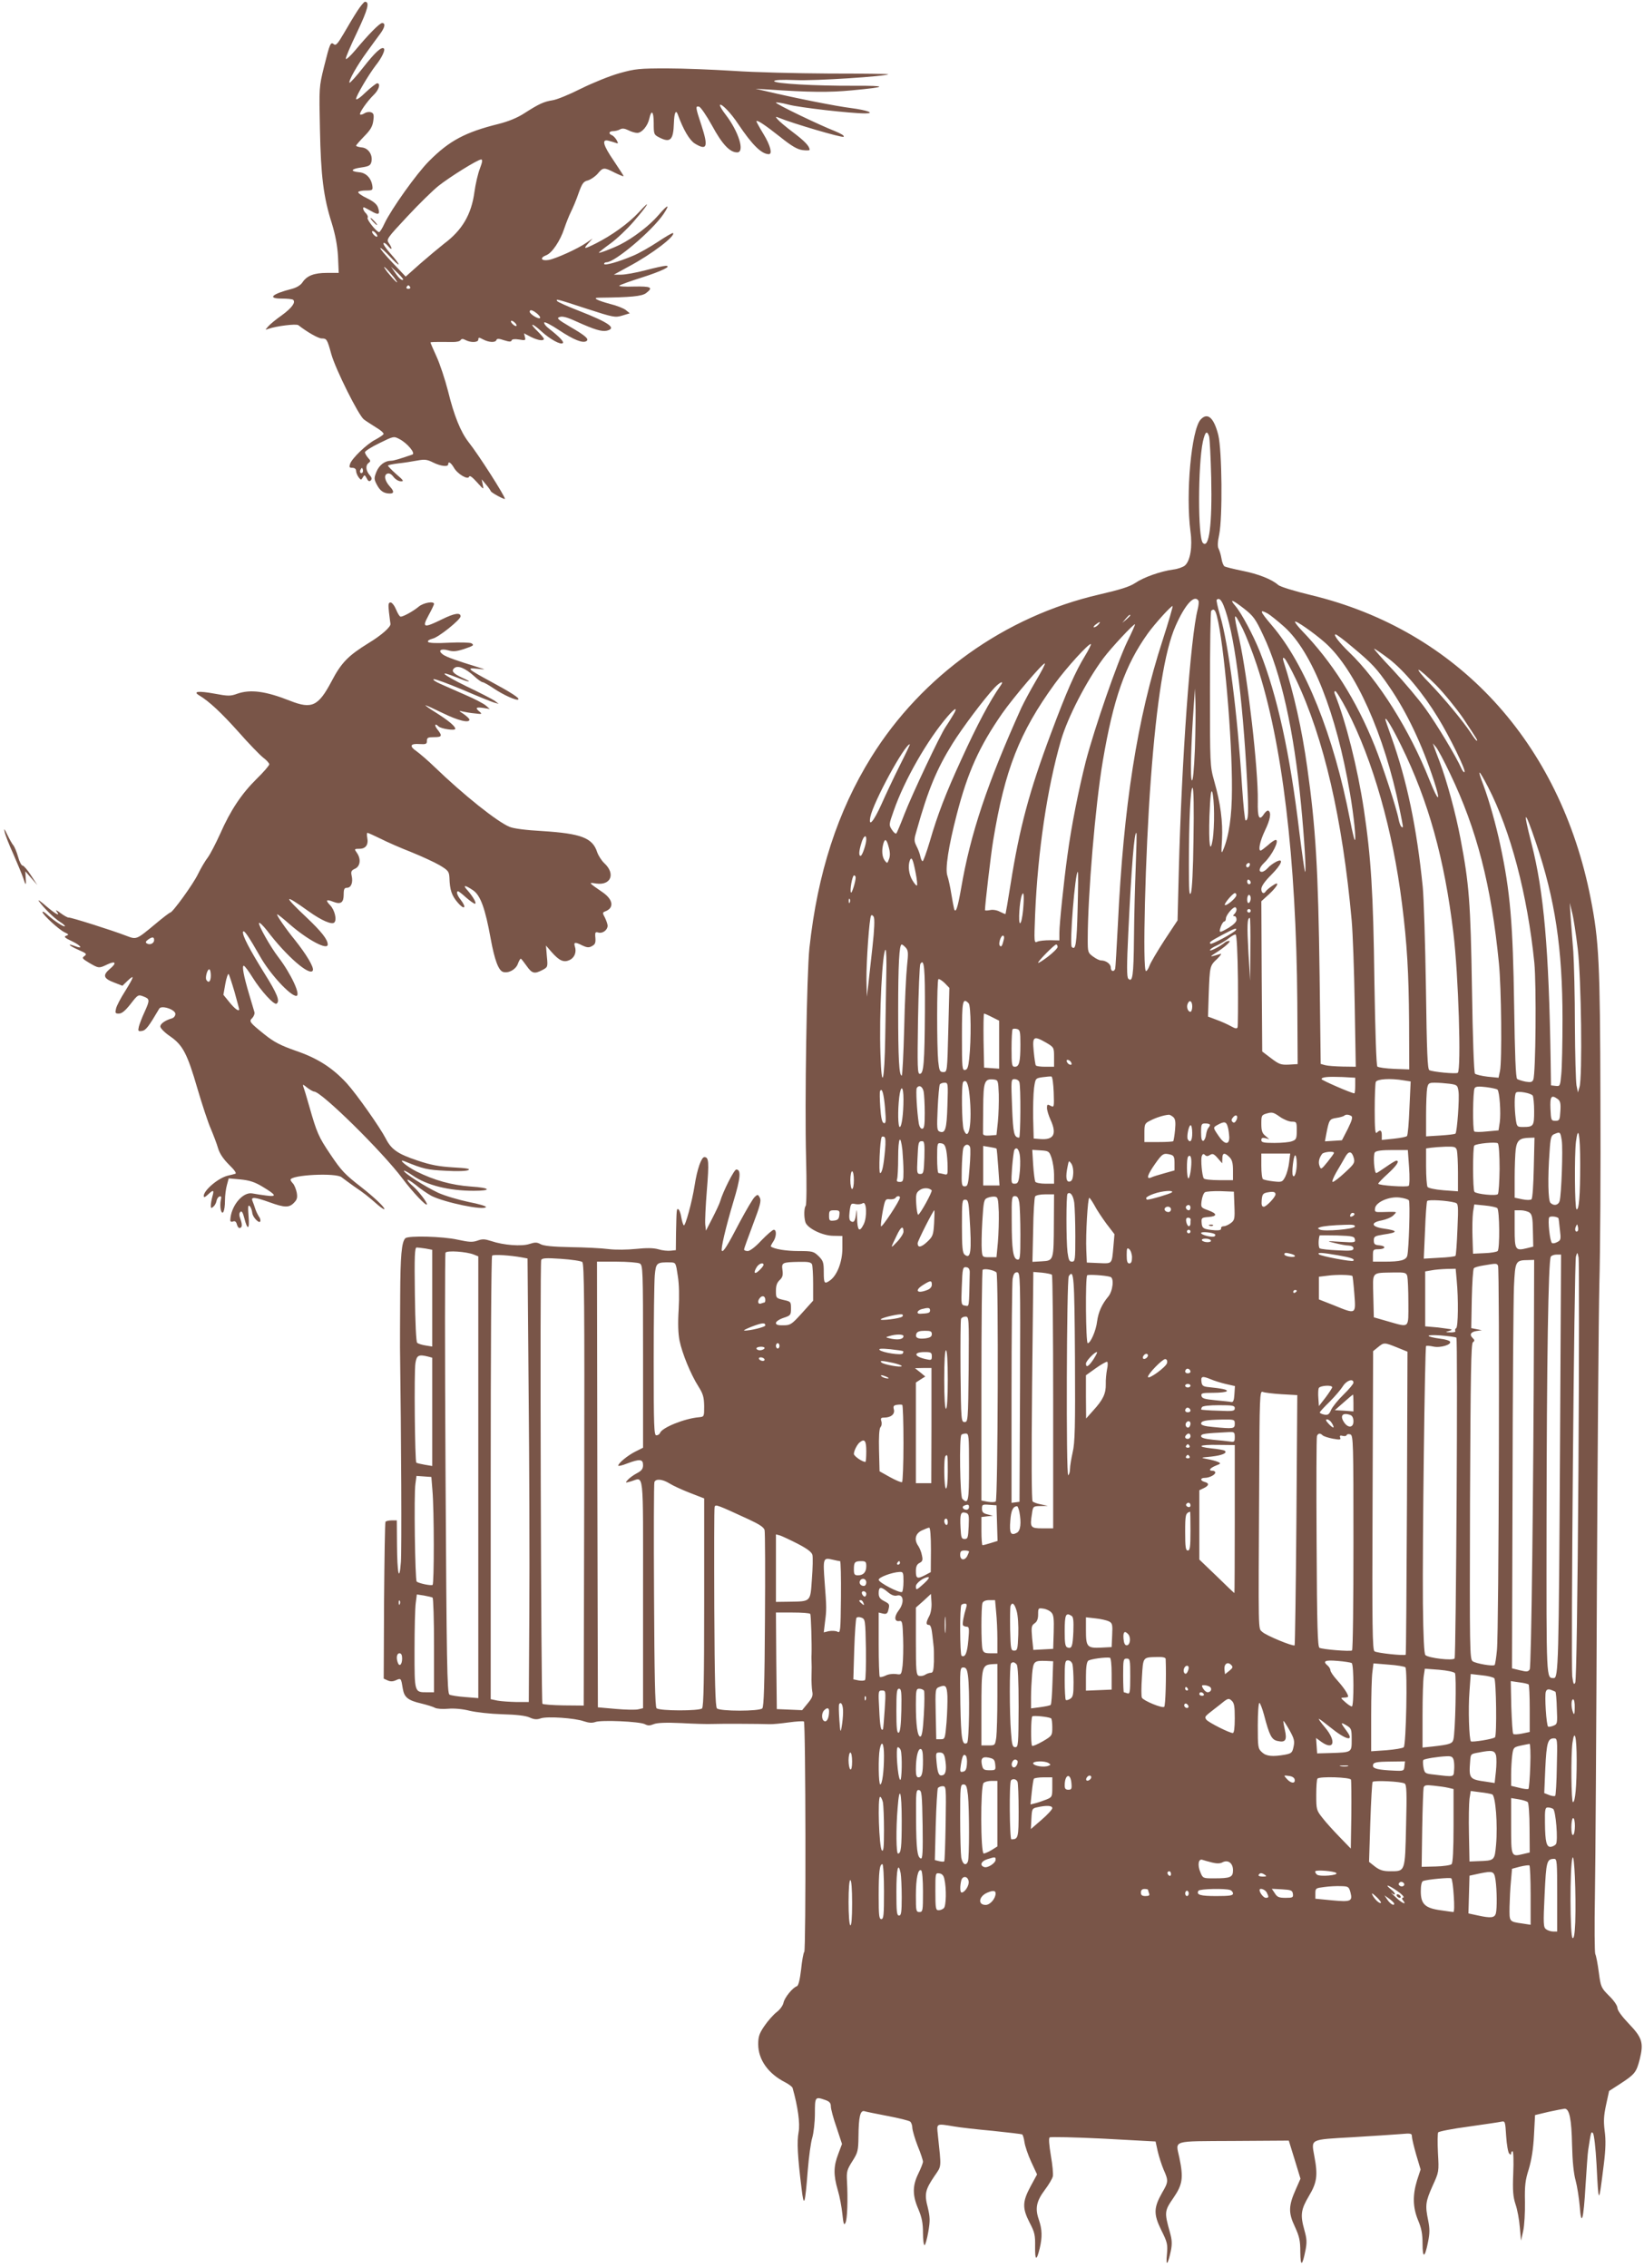 <?xml version="1.0" standalone="no"?>
<!DOCTYPE svg PUBLIC "-//W3C//DTD SVG 20010904//EN"
 "http://www.w3.org/TR/2001/REC-SVG-20010904/DTD/svg10.dtd">
<svg version="1.0" xmlns="http://www.w3.org/2000/svg"
 width="928pt" height="1280pt" viewBox="0 0 928 1280"
 preserveAspectRatio="xMidYMid meet">
<g transform="translate(0,1280) scale(0.1,-0.1)"
fill="#795548" stroke="none">
<path d="M2017 12738 c-19 -29 -53 -86 -76 -126 -34 -58 -45 -71 -56 -62 -19
16 -23 5 -56 -127 -28 -113 -28 -118 -23 -351 5 -265 20 -385 67 -532 20 -66
31 -123 35 -187 l4 -93 -66 0 c-74 0 -114 -16 -139 -54 -11 -16 -33 -29 -59
-36 -114 -29 -141 -55 -58 -55 32 0 61 -3 65 -7 15 -15 -8 -46 -64 -87 -33
-23 -68 -52 -78 -64 -17 -20 -17 -20 1 -13 45 16 157 30 170 21 54 -42 114
-75 132 -75 28 0 31 -4 54 -88 24 -86 154 -346 184 -369 13 -10 45 -30 70 -46
26 -15 44 -32 41 -37 -4 -6 -24 -19 -46 -31 -48 -24 -133 -106 -143 -137 -6
-18 -4 -22 13 -22 13 0 21 -7 21 -17 0 -10 7 -26 14 -36 13 -17 15 -17 24 -1
9 16 11 15 22 -5 8 -17 15 -20 23 -12 7 7 6 16 -5 28 -23 26 -26 56 -8 70 13
10 13 13 -3 30 -9 11 -17 25 -17 31 0 6 37 30 81 51 81 40 82 40 114 23 43
-22 92 -80 73 -87 -72 -25 -106 -35 -120 -35 -36 0 -67 -24 -83 -62 -14 -35
-14 -42 1 -71 19 -37 39 -51 72 -52 27 -1 28 12 3 39 -29 32 -36 65 -15 73 11
4 23 -2 35 -18 10 -13 28 -25 41 -25 20 -1 16 5 -25 40 -26 23 -47 45 -47 48
0 4 26 9 58 13 31 3 80 11 107 16 43 8 56 6 90 -11 42 -21 85 -26 85 -10 0 19
15 10 32 -19 20 -36 80 -71 86 -51 3 9 19 -3 44 -31 39 -43 39 -44 33 -14 l-6
30 25 -30 c14 -16 25 -33 26 -36 0 -8 80 -51 80 -44 0 16 -147 247 -205 320
-45 58 -82 149 -116 288 -17 66 -46 154 -65 195 -19 41 -34 77 -34 79 0 3 14
4 122 3 23 -1 45 4 48 11 6 8 13 8 28 0 30 -16 72 -14 72 3 0 13 4 13 28 0 33
-17 69 -18 74 -3 3 9 14 9 43 -1 29 -9 40 -10 43 -1 2 7 17 9 42 5 36 -6 38
-5 33 14 l-5 21 38 -20 c40 -20 74 -25 74 -11 0 4 -16 23 -35 42 -51 49 -33
50 20 1 49 -45 110 -79 122 -67 8 7 -20 36 -80 83 -16 12 -27 27 -25 33 2 6
40 -14 85 -44 82 -54 132 -74 153 -61 17 11 -4 30 -92 81 -71 42 -78 49 -59
55 15 6 42 -1 94 -25 102 -46 144 -59 173 -52 56 14 13 45 -158 112 -65 25
-120 50 -123 55 -9 14 -2 12 166 -43 151 -49 161 -51 201 -39 l43 13 -22 18
c-12 10 -53 26 -90 35 -74 20 -101 35 -63 35 183 2 243 8 267 26 42 32 29 39
-69 37 -51 -2 -88 1 -82 5 5 5 61 25 124 45 113 36 176 66 138 67 -10 0 -61
-11 -114 -25 -53 -14 -115 -25 -138 -25 l-41 0 84 46 c128 68 266 173 250 189
-3 2 -41 -20 -86 -50 -44 -29 -107 -65 -139 -78 -82 -35 -164 -58 -164 -46 0
5 6 9 14 9 47 0 258 178 322 273 39 59 23 54 -30 -8 -50 -58 -140 -127 -215
-165 -46 -23 -121 -51 -121 -46 0 2 30 26 66 52 37 27 96 83 131 124 84 97
103 133 29 52 -59 -63 -150 -129 -243 -176 -66 -33 -73 -33 -42 1 l24 27 -32
-22 c-49 -35 -176 -92 -216 -99 -43 -7 -52 12 -13 27 32 12 79 82 101 150 10
30 27 73 38 95 11 22 31 69 43 105 20 55 27 66 53 72 16 5 41 22 55 38 30 36
35 37 97 5 27 -13 49 -22 49 -19 0 3 -25 41 -55 86 -61 89 -70 124 -31 114 13
-3 32 -9 41 -12 15 -6 16 -4 6 15 -7 12 -19 25 -27 28 -21 8 -17 23 7 23 11 0
29 4 39 10 13 7 26 5 47 -5 15 -8 38 -15 50 -15 26 0 59 39 68 80 12 55 25 42
25 -24 0 -62 1 -66 30 -81 64 -33 81 -16 84 81 2 57 11 78 22 48 31 -86 66
-145 96 -164 69 -42 77 -19 38 101 -35 105 -35 112 -14 107 9 -2 42 -50 74
-108 57 -105 100 -150 141 -150 45 0 9 117 -65 213 -21 27 -35 52 -32 55 9 9
63 -47 103 -108 79 -118 132 -170 173 -170 21 0 9 49 -30 113 -22 36 -40 69
-40 72 0 12 47 -19 133 -87 65 -52 97 -71 127 -75 22 -3 40 -2 40 1 0 21 -27
49 -93 99 -40 30 -79 63 -87 73 -14 16 -13 17 5 10 80 -33 360 -115 367 -108
6 6 -15 18 -49 32 -87 34 -333 152 -333 161 0 3 31 -1 69 -11 61 -17 354 -50
434 -50 60 0 13 18 -78 30 -82 10 -309 55 -475 94 l-65 15 70 -4 c234 -16 346
-17 472 -5 204 19 208 27 13 26 -218 -1 -450 12 -450 26 0 7 41 9 123 6 107
-5 509 21 521 33 3 2 -147 4 -332 4 -186 1 -429 7 -542 15 -113 7 -281 14
-375 14 -155 0 -179 -2 -268 -27 -54 -15 -150 -54 -217 -87 -65 -33 -138 -63
-162 -66 -49 -8 -75 -20 -158 -73 -38 -25 -89 -46 -144 -60 -190 -47 -280 -95
-395 -211 -69 -69 -213 -271 -251 -352 -12 -27 -26 -48 -30 -48 -14 0 -71 71
-65 81 4 5 -1 16 -9 25 -15 14 -21 34 -12 34 3 0 21 -10 41 -21 42 -25 52 -20
39 19 -6 19 -25 35 -62 53 -30 14 -52 30 -50 35 2 5 21 9 43 9 37 0 40 2 37
25 -6 44 -35 75 -75 78 -53 5 -46 19 13 27 41 6 51 11 56 30 10 39 -16 80 -54
83 -17 2 -32 6 -32 10 0 3 21 27 46 53 35 35 47 56 51 87 5 34 2 43 -12 48
-10 4 -26 2 -37 -5 -11 -7 -22 -10 -25 -7 -8 7 40 75 77 111 29 28 40 65 19
65 -5 0 -35 -23 -65 -51 -30 -30 -54 -46 -54 -37 0 17 71 137 111 189 33 41
55 87 46 95 -12 13 -49 -20 -117 -107 -39 -50 -74 -88 -77 -86 -8 8 43 99 99
175 29 40 63 87 76 104 25 35 29 58 9 58 -14 0 -77 -64 -152 -154 -27 -32 -51
-54 -53 -48 -2 6 27 74 64 151 61 129 72 171 44 171 -5 0 -25 -24 -43 -52z
m692 -889 c-11 -28 -25 -88 -31 -133 -17 -126 -69 -215 -171 -291 -28 -22 -89
-73 -135 -113 l-82 -73 -74 78 c-41 43 -72 80 -69 83 3 3 27 -19 54 -48 27
-29 49 -49 49 -44 0 6 -21 33 -46 61 -26 29 -43 55 -39 59 4 4 15 -4 26 -17
23 -28 26 -15 4 17 -15 21 -12 26 103 149 66 71 145 148 176 173 64 51 223
150 242 150 9 0 7 -14 -7 -51z m-579 -381 c0 -6 -7 -5 -15 2 -8 7 -15 17 -15
22 0 6 7 5 15 -2 8 -7 15 -17 15 -22z m93 -232 c17 -23 24 -35 14 -27 -10 8
-32 33 -50 55 -17 23 -24 35 -14 27 10 -8 32 -33 50 -55z m53 -14 c-8 -7 -24
7 -47 41 l-22 32 36 -34 c20 -19 35 -37 33 -39z m39 -42 c3 -5 -1 -10 -10 -10
-9 0 -13 5 -10 10 3 6 8 10 10 10 2 0 7 -4 10 -10z m716 -149 c13 -11 21 -22
17 -26 -8 -8 -58 23 -58 36 0 14 16 10 41 -10z m-121 -56 c7 -8 8 -15 2 -15
-5 0 -15 7 -22 15 -7 8 -8 15 -2 15 5 0 15 -7 22 -15z m-864 -842 c-10 -10
-19 5 -10 18 6 11 8 11 12 0 2 -7 1 -15 -2 -18z"/>
<path d="M2105 11550 c10 -11 20 -20 23 -20 3 0 -3 9 -13 20 -10 11 -20 20
-23 20 -3 0 3 -9 13 -20z"/>
<path d="M6777 10432 c-52 -58 -85 -418 -57 -632 12 -85 -1 -164 -31 -191 -10
-9 -40 -20 -66 -23 -72 -10 -166 -43 -215 -76 -31 -21 -86 -38 -203 -65 -532
-123 -1001 -458 -1287 -918 -190 -306 -303 -654 -349 -1077 -15 -141 -27 -876
-19 -1180 4 -146 3 -269 -2 -275 -9 -10 -11 -60 -2 -91 9 -34 94 -77 156 -78
l53 -1 0 -70 c0 -76 -30 -153 -70 -181 -31 -22 -35 -18 -35 47 0 54 -3 64 -29
90 -28 27 -34 29 -114 29 -69 0 -138 11 -156 26 -1 1 4 13 13 26 19 27 21 68
4 68 -7 0 -38 -27 -70 -60 -33 -36 -65 -60 -77 -60 -12 0 -21 4 -21 9 0 5 23
68 50 140 41 108 48 135 39 152 -10 19 -12 20 -29 4 -10 -9 -48 -74 -85 -143
-69 -133 -92 -169 -100 -161 -8 8 22 134 65 278 40 132 45 181 16 181 -12 0
-75 -124 -91 -180 -4 -14 -24 -56 -44 -95 l-36 -70 -4 35 c-2 19 2 106 9 192
13 162 11 188 -14 188 -17 0 -41 -69 -55 -160 -14 -90 -52 -230 -61 -225 -4 3
-10 22 -14 44 -3 22 -11 43 -16 46 -11 7 -11 2 -14 -135 l-1 -95 -29 -3 c-16
-2 -48 1 -70 8 -28 8 -67 8 -126 2 -49 -5 -115 -6 -155 -1 -38 5 -135 10 -215
11 -100 2 -152 7 -169 17 -20 11 -31 11 -62 1 -44 -15 -147 -7 -215 16 -37 12
-51 13 -78 3 -28 -10 -48 -9 -112 5 -84 19 -280 24 -296 8 -21 -21 -28 -98
-29 -327 -1 -132 -1 -262 -1 -290 7 -512 10 -1148 5 -1210 -9 -120 -21 -65
-22 98 l-1 137 -29 0 c-17 0 -32 -4 -35 -8 -3 -5 -6 -206 -8 -447 l-2 -438 22
-10 c15 -7 30 -7 47 1 29 13 29 12 39 -49 8 -48 30 -65 103 -82 33 -8 69 -19
79 -25 9 -5 43 -8 73 -5 34 3 81 -1 121 -11 36 -9 119 -18 185 -20 79 -2 132
-8 154 -18 26 -12 42 -13 64 -5 36 12 191 2 244 -17 27 -9 46 -10 63 -4 33 13
251 3 280 -12 17 -9 28 -9 50 0 19 8 69 10 157 6 70 -4 146 -6 168 -5 49 2
282 1 328 -1 17 -1 67 4 110 10 44 6 82 8 85 5 10 -10 12 -1288 2 -1300 -5 -5
-13 -51 -18 -100 -7 -59 -15 -91 -24 -94 -24 -8 -69 -64 -75 -92 -3 -16 -20
-40 -39 -54 -19 -15 -50 -50 -69 -78 -29 -42 -35 -61 -35 -103 0 -87 56 -166
152 -215 21 -11 40 -25 42 -32 30 -106 43 -200 34 -249 -10 -54 -6 -135 16
-313 14 -119 20 -103 36 101 6 73 17 154 25 180 8 27 15 88 15 137 0 95 1 96
59 76 23 -8 31 -17 31 -36 0 -14 14 -67 32 -118 l31 -94 -21 -56 c-27 -70 -28
-118 -3 -204 11 -36 22 -97 26 -135 6 -56 9 -66 17 -51 11 18 15 130 9 238 -3
52 1 64 30 110 31 49 34 58 35 142 1 109 10 147 33 141 9 -3 68 -15 131 -27
63 -12 121 -26 128 -32 6 -5 12 -21 12 -36 1 -14 14 -60 30 -101 17 -41 30
-81 30 -89 0 -8 -12 -38 -26 -67 -34 -69 -34 -123 0 -201 20 -48 26 -79 26
-133 0 -38 4 -70 9 -70 4 0 14 34 21 75 11 64 10 83 -3 138 -20 76 -14 100 38
177 41 60 39 41 19 233 -7 65 -11 64 91 47 33 -6 132 -17 219 -25 87 -9 162
-18 166 -20 4 -3 10 -22 13 -44 3 -22 20 -72 38 -111 l33 -71 -37 -68 c-46
-86 -47 -122 -5 -204 29 -55 32 -71 31 -136 -1 -79 8 -83 26 -9 15 64 14 106
-5 162 -22 63 -14 104 34 168 22 29 42 63 45 76 3 13 -2 66 -11 117 -10 60
-13 98 -7 103 6 4 142 1 304 -7 l294 -16 12 -55 c7 -30 22 -77 33 -103 28 -63
28 -70 -8 -131 -48 -85 -49 -121 -5 -211 35 -70 37 -80 32 -138 -7 -70 5 -60
22 20 8 40 7 62 -5 105 -32 114 -31 121 20 195 52 76 57 113 33 228 -21 99
-48 91 306 93 l312 2 33 -107 33 -108 -26 -59 c-42 -94 -43 -133 -6 -211 26
-57 31 -79 31 -144 1 -84 11 -81 29 9 9 46 8 65 -6 115 -24 86 -20 115 26 193
45 75 51 116 30 225 -17 97 -29 92 214 106 116 7 240 15 275 18 56 5 62 4 62
-14 0 -10 11 -57 24 -102 l25 -84 -20 -61 c-26 -85 -24 -154 6 -226 19 -45 25
-77 25 -132 0 -85 13 -81 31 10 10 49 10 74 1 120 -18 87 -15 107 24 195 37
81 37 81 31 187 -3 59 -2 111 1 116 4 6 81 21 172 33 91 13 174 25 186 28 20
4 21 0 26 -82 3 -48 11 -92 17 -98 8 -8 11 -8 11 1 0 7 4 12 8 12 5 0 7 -56 4
-124 -4 -100 -1 -133 13 -176 10 -29 21 -87 24 -129 l7 -76 12 55 c7 30 11
105 10 165 -2 91 2 123 22 185 15 51 25 112 29 190 l6 114 75 18 c41 9 83 17
92 18 27 0 39 -57 42 -206 2 -89 9 -160 20 -199 9 -33 19 -98 23 -143 9 -125
22 -80 33 115 6 93 12 183 15 200 16 103 16 106 27 95 6 -6 15 -82 20 -174 12
-235 12 -235 41 -3 11 87 12 139 5 190 -7 56 -5 86 8 147 l17 78 62 40 c83 54
92 65 111 139 23 93 14 122 -62 201 -39 41 -64 75 -64 89 0 12 -19 41 -47 68
-45 45 -47 50 -58 132 -6 47 -15 94 -20 104 -4 10 -5 158 -2 330 3 172 8 947
11 1722 4 776 10 1554 14 1730 5 176 8 646 6 1045 -2 770 -8 890 -55 1130
-173 882 -753 1512 -1576 1711 -96 23 -177 48 -188 58 -36 32 -112 62 -203 80
-49 10 -94 21 -100 25 -6 4 -14 23 -17 44 -3 20 -11 45 -16 55 -7 12 -6 38 3
80 20 98 16 475 -5 562 -25 99 -61 130 -100 87z m48 -94 c4 -13 9 -118 12
-233 6 -266 -12 -404 -47 -369 -29 29 -28 440 0 572 13 56 23 65 35 30z m-60
-928 c3 -5 1 -27 -4 -47 -41 -157 -91 -852 -107 -1482 l-7 -275 -74 -112 c-40
-62 -78 -126 -84 -143 -6 -17 -15 -31 -20 -31 -21 0 -4 670 27 1080 33 446 79
731 140 868 53 120 106 179 129 142z m141 -25 c59 -143 108 -505 134 -1002 9
-173 7 -213 -9 -213 -4 0 -13 87 -20 193 -26 411 -75 797 -124 964 -13 46 -22
85 -19 88 12 12 24 3 38 -30z m118 -21 c51 -40 64 -58 106 -148 101 -211 174
-538 214 -956 19 -194 30 -387 23 -380 -3 3 -17 102 -32 220 -53 448 -125 774
-224 1024 -37 92 -103 216 -138 257 -36 42 -17 36 51 -17z m-461 -176 c-144
-443 -221 -934 -253 -1608 -7 -129 -13 -241 -15 -247 -7 -20 -25 -15 -25 7 0
20 -27 40 -55 40 -9 0 -29 10 -45 22 -29 21 -30 25 -30 96 0 251 43 759 85
1007 60 353 126 541 254 720 38 53 130 155 140 155 3 0 -22 -87 -56 -192z
m306 135 c40 -151 87 -690 85 -978 0 -149 -17 -265 -49 -340 -11 -27 -12 -20
-7 57 5 100 -8 204 -44 330 -24 86 -24 91 -24 521 0 238 3 437 7 440 14 14 23
6 32 -30z m288 14 c12 -7 54 -40 92 -74 158 -142 294 -487 371 -938 22 -126
37 -274 27 -265 -3 3 -15 53 -26 111 -92 479 -253 879 -441 1099 -69 81 -74
95 -23 67z m-777 -10 c0 -2 -10 -12 -22 -23 l-23 -19 19 23 c18 21 26 27 26
19z m635 -76 c19 -39 55 -130 79 -203 144 -433 223 -1093 229 -1903 l2 -350
-50 -3 c-45 -2 -55 2 -100 36 l-50 38 -3 424 -2 424 45 41 c51 48 62 78 15 45
-16 -11 -32 -25 -35 -30 -11 -18 -25 -10 -25 13 0 16 20 44 55 79 61 61 75 99
27 74 -15 -8 -36 -23 -46 -35 -11 -12 -25 -21 -33 -21 -21 0 -15 24 13 51 44
41 88 129 65 129 -6 0 -26 -13 -44 -30 -19 -16 -37 -30 -41 -30 -15 0 -4 53
24 112 31 64 37 102 20 113 -5 3 -17 -6 -26 -20 -26 -40 -36 -19 -34 74 3 179
-57 700 -105 916 -35 155 -33 160 20 56z m466 -79 c170 -152 333 -515 419
-936 23 -114 23 -109 11 -102 -5 3 -12 22 -16 42 -11 61 -90 302 -134 412
-105 262 -241 476 -414 655 -20 21 -37 43 -37 48 0 12 108 -63 171 -119z
m-1281 103 c-7 -8 -18 -15 -24 -15 -6 0 -2 7 8 15 25 19 32 19 16 0z m165 -92
c-58 -120 -186 -489 -236 -680 -41 -163 -81 -362 -104 -533 -20 -145 -45 -384
-45 -434 l0 -43 -52 1 c-29 0 -62 -3 -72 -8 -19 -9 -19 -5 -13 153 15 356 68
713 146 983 38 130 143 334 239 463 44 59 173 197 179 192 1 -2 -17 -44 -42
-94z m1272 -37 c108 -90 135 -119 205 -221 99 -144 185 -325 253 -533 40 -123
25 -121 -25 4 -113 285 -289 565 -455 724 -55 53 -91 100 -76 100 6 0 50 -33
98 -74z m-1511 -45 c-56 -91 -106 -205 -194 -441 -122 -325 -178 -535 -228
-853 -14 -89 -27 -163 -28 -165 -2 -1 -16 5 -32 13 -17 9 -40 13 -56 9 -16 -3
-28 -3 -28 0 0 30 34 320 46 391 66 402 149 612 347 885 66 91 196 234 205
225 2 -2 -12 -31 -32 -64z m1714 -19 c87 -67 193 -194 277 -332 67 -109 159
-298 150 -307 -4 -3 -12 7 -19 23 -27 62 -136 244 -201 334 -37 52 -120 150
-183 218 -64 67 -112 122 -107 121 4 0 42 -26 83 -57z m-524 -117 c157 -331
262 -785 314 -1360 6 -66 14 -279 17 -472 l6 -353 -74 1 c-41 1 -85 4 -99 8
l-25 7 -6 494 c-8 608 -22 839 -70 1180 -30 215 -75 416 -134 599 -5 17 -4 22
5 16 7 -4 37 -59 66 -120z m-1469 -8 c-30 -51 -67 -120 -82 -152 -193 -429
-287 -709 -340 -1020 -19 -108 -30 -141 -39 -115 -2 8 -10 47 -16 85 -6 39
-16 84 -22 102 -14 38 6 167 53 348 62 239 127 383 257 570 63 90 232 288 240
281 3 -3 -20 -47 -51 -99z m2259 -23 c46 -47 115 -132 153 -187 80 -121 84
-127 77 -127 -3 0 -18 19 -33 43 -45 68 -151 196 -232 280 -42 42 -70 77 -63
77 7 0 51 -39 98 -86z m-2460 -6 c-57 -81 -129 -215 -220 -415 -87 -189 -134
-311 -178 -463 -18 -60 -36 -110 -40 -110 -4 0 -10 12 -13 28 -3 15 -13 41
-22 58 -14 29 -14 37 2 90 64 228 113 345 202 488 57 91 178 252 236 314 35
37 58 43 33 10z m1099 -355 c-5 -119 -11 -181 -17 -177 -10 7 -6 190 10 414
l7 105 3 -80 c2 -44 0 -162 -3 -262z m858 220 c147 -284 259 -678 311 -1093
29 -229 38 -393 40 -665 l1 -270 -85 3 c-47 2 -89 8 -95 13 -6 6 -12 191 -17
487 -6 492 -19 694 -59 962 -36 238 -102 499 -164 653 -4 9 -3 17 2 17 6 0 35
-48 66 -107z m-2224 -30 c-12 -21 -31 -50 -41 -65 -30 -43 -191 -384 -233
-493 -21 -55 -42 -104 -45 -108 -4 -4 -15 4 -25 20 -18 27 -18 29 10 108 60
173 191 401 304 532 45 52 60 55 30 6z m2531 -172 c153 -311 244 -638 294
-1056 29 -237 45 -769 25 -789 -8 -8 -144 5 -161 15 -10 7 -14 99 -19 466 -4
252 -12 508 -18 568 -34 337 -89 599 -176 843 -19 53 -35 99 -35 102 0 20 39
-45 90 -149z m-2832 -113 c-34 -68 -80 -166 -103 -218 -44 -97 -74 -132 -62
-70 17 84 194 410 223 410 2 0 -24 -55 -58 -122z m3107 -43 c151 -314 233
-632 276 -1070 14 -139 18 -552 6 -609 l-8 -38 -62 6 c-34 4 -66 12 -71 17 -6
5 -13 208 -17 476 -8 493 -16 594 -65 851 -27 143 -77 326 -117 432 -14 36
-28 74 -32 85 l-7 20 17 -20 c10 -11 46 -78 80 -150z m215 -77 c127 -246 222
-607 261 -991 12 -126 8 -627 -6 -660 -6 -14 -14 -16 -44 -11 -20 4 -41 11
-47 15 -8 6 -13 136 -17 412 -7 468 -22 645 -78 907 -24 114 -63 252 -95 338
-38 99 -29 96 26 -10z m-1663 -291 c-2 -176 -8 -291 -15 -307 -9 -19 -11 16
-11 160 0 245 9 441 21 434 6 -4 8 -121 5 -287z m116 143 c1 -52 -3 -117 -7
-144 -15 -93 -24 -30 -19 129 5 116 9 153 16 135 5 -14 10 -68 10 -120z m1818
-168 c107 -317 149 -595 149 -992 0 -135 -3 -276 -7 -313 -6 -66 -7 -68 -32
-65 l-26 3 -2 140 c-10 630 -38 952 -108 1225 -51 197 -40 198 26 2z m-2260
-132 c-4 -102 -9 -284 -10 -405 -2 -213 -8 -252 -32 -228 -9 9 -9 74 0 260 18
373 34 574 46 562 2 -2 0 -87 -4 -189z m-1521 154 c0 -27 -23 -94 -32 -94 -11
0 -10 26 4 71 11 40 28 53 28 23z m127 -46 c8 -28 8 -50 1 -67 -9 -25 -10 -25
-24 -7 -15 21 -18 56 -8 94 9 33 19 27 31 -20z m152 -146 c7 -35 10 -66 7 -69
-3 -3 -14 10 -25 28 -21 34 -27 82 -15 114 10 24 18 5 33 -73z m1885 43 c-4
-8 -10 -12 -15 -9 -11 6 -2 24 11 24 5 0 7 -7 4 -15z m-971 -242 c-5 -201 -11
-239 -33 -217 -14 14 19 424 34 424 3 0 2 -93 -1 -207z m-1253 175 c0 -23 -21
-90 -26 -85 -9 8 7 97 17 97 5 0 9 -6 9 -12z m2230 -29 c0 -5 -4 -9 -10 -9 -5
0 -10 7 -10 16 0 8 5 12 10 9 6 -3 10 -10 10 -16z m-1285 -155 c-4 -41 -11
-74 -17 -74 -11 0 -3 125 10 158 11 30 14 -7 7 -84z m1204 84 c0 -15 -57 -63
-65 -55 -6 6 45 67 57 67 5 0 9 -6 8 -12z m81 -17 c0 -11 -4 -23 -10 -26 -6
-4 -10 5 -10 19 0 14 5 26 10 26 6 0 10 -9 10 -19z m-2263 -23 c-3 -8 -6 -5
-6 6 -1 11 2 17 5 13 3 -3 4 -12 1 -19z m4109 -262 c20 -166 27 -725 10 -781
l-9 -30 -8 40 c-4 22 -8 175 -9 340 0 165 -5 352 -9 415 -5 63 -12 151 -15
195 l-5 80 13 -54 c8 -29 22 -122 32 -205z m-1926 221 c0 -7 -5 -18 -12 -25
-9 -9 -9 -12 0 -12 7 0 12 -9 12 -20 0 -12 -16 -28 -43 -45 -55 -32 -58 -31
-46 5 6 17 15 30 20 30 5 0 9 8 9 17 0 17 37 63 52 63 4 0 8 -6 8 -13z m80 -7
c0 -5 -4 -10 -10 -10 -5 0 -10 5 -10 10 0 6 5 10 10 10 6 0 10 -4 10 -10z
m-2135 -203 c-9 -84 -20 -181 -24 -217 l-8 -65 -2 96 c-1 103 16 346 26 362 3
5 10 2 15 -7 6 -11 4 -71 -7 -169z m2133 -14 l-1 -178 -10 162 c-8 149 -7 193
8 193 3 0 4 -80 3 -177z m-82 108 c-10 -15 -137 -83 -143 -77 -9 8 -3 13 68
51 66 35 84 42 75 26z m12 -282 c1 -139 0 -259 -2 -266 -4 -10 -13 -8 -38 6
-18 10 -55 27 -81 36 l-48 18 4 126 c6 160 6 161 48 200 18 18 27 31 19 28
-63 -19 -65 -18 -30 4 53 33 93 69 78 69 -8 0 -18 -4 -23 -8 -24 -21 -85 -53
-85 -44 0 5 17 17 38 26 21 10 52 28 68 41 16 13 34 23 39 21 6 -2 11 -98 13
-257z m-1323 224 c-8 -32 -13 -39 -21 -30 -10 9 5 57 17 57 7 0 9 -10 4 -27z
m-552 -41 c14 -16 15 -29 7 -103 -5 -46 -13 -204 -16 -351 -4 -148 -10 -268
-14 -268 -15 0 -20 100 -20 364 0 267 6 376 20 376 4 0 14 -8 23 -18z m857 4
c0 -7 -25 -32 -55 -55 -30 -23 -55 -38 -55 -34 0 10 92 103 102 103 4 0 8 -6
8 -14z m-967 -153 c-1 -76 -4 -235 -6 -354 -4 -256 -20 -313 -27 -99 -8 222
11 590 29 590 4 0 6 -62 4 -137z m218 -210 c-2 -295 -7 -353 -29 -353 -13 0
-14 36 -10 304 3 167 9 309 13 316 22 35 27 -23 26 -267z m132 -105 c-6 -237
-6 -238 -28 -238 -20 0 -23 7 -29 61 -8 83 -8 454 1 463 4 3 19 -6 35 -21 l27
-28 -6 -237z m115 150 c13 -13 15 -204 3 -313 -5 -46 -10 -61 -23 -63 -17 -3
-18 11 -18 192 0 200 4 218 38 184z m1262 -18 c0 -16 -5 -30 -10 -30 -14 0
-24 26 -16 45 10 26 26 16 26 -15z m-1130 -60 l40 -20 0 -136 0 -135 -42 3
-43 3 -3 153 c-1 83 0 152 3 152 3 0 24 -9 45 -20z m160 -154 c0 -100 -7 -126
-31 -126 -17 0 -19 9 -19 103 0 57 3 106 6 109 3 3 14 4 25 1 17 -5 19 -14 19
-87z m147 9 c42 -25 43 -27 43 -80 l0 -55 -49 0 c-28 0 -52 3 -54 8 -3 4 -8
40 -12 80 -8 84 -1 89 72 47z m141 -114 c3 -8 -1 -12 -9 -9 -7 2 -15 10 -17
17 -3 8 1 12 9 9 7 -2 15 -10 17 -17z m-100 -165 c3 -85 2 -87 -18 -76 -17 9
-20 8 -20 -12 0 -13 9 -43 20 -67 37 -81 19 -115 -58 -109 l-37 3 -3 115 c-1
63 1 140 5 170 8 55 8 55 48 61 22 3 45 5 50 4 6 -1 11 -41 13 -89z m1702 38
c0 -24 -2 -44 -5 -44 -16 0 -185 74 -185 80 0 12 34 15 118 12 l72 -4 0 -44z
m-2012 -49 c1 -44 -1 -114 -5 -155 l-8 -75 -37 -3 c-26 -2 -38 1 -39 10 0 7 0
74 1 148 1 147 7 164 60 158 24 -3 25 -6 28 -83z m116 69 c9 -23 7 -314 -1
-314 -29 1 -34 22 -40 173 -6 154 -6 157 14 157 12 0 24 -7 27 -16z m2170 9
l39 -6 -7 -151 c-3 -82 -9 -153 -14 -157 -4 -5 -37 -11 -74 -15 l-68 -7 0 27
c0 28 -9 33 -28 14 -9 -9 -12 19 -12 129 0 78 3 148 6 157 7 17 83 22 158 9z
m-2451 -84 c16 -155 -4 -271 -33 -194 -11 29 -14 258 -3 269 17 17 29 -6 36
-75z m-125 -59 c-4 -133 -12 -158 -44 -146 -15 6 -16 19 -11 131 3 69 9 129
12 135 3 5 15 10 27 10 20 0 20 -4 16 -130z m2835 124 c42 -6 45 -8 50 -43 6
-39 -8 -229 -17 -238 -3 -4 -42 -8 -86 -11 l-80 -5 0 120 c0 66 3 135 6 152 6
28 10 31 44 31 20 0 58 -3 83 -6z m-2969 -45 c3 -17 6 -71 6 -120 0 -71 -3
-89 -15 -89 -8 0 -16 13 -19 33 -10 65 -17 188 -11 197 13 20 33 9 39 -21z
m3239 12 c12 -12 20 -133 13 -184 l-7 -46 -65 -6 c-36 -4 -68 -4 -72 0 -10 9
-8 228 2 244 6 10 23 11 65 6 31 -4 59 -10 64 -14z m-3353 -55 c0 -81 -10
-156 -21 -156 -10 0 -12 92 -3 168 9 72 24 65 24 -12z m-104 -50 c6 -74 5 -88
-7 -84 -10 3 -16 30 -20 89 -3 46 -4 88 -1 92 11 21 21 -15 28 -97z m3656 71
c4 -7 8 -46 8 -88 0 -84 -3 -89 -64 -89 -32 0 -34 2 -40 46 -8 63 -8 139 2
148 10 11 85 -3 94 -17z m142 -20 c13 -10 17 -24 14 -67 -3 -51 -5 -55 -28
-55 -24 0 -25 3 -28 68 -3 71 5 81 42 54z m-1502 -127 c27 0 28 -2 28 -50 0
-45 -3 -52 -26 -60 -14 -6 -59 -10 -100 -10 -61 0 -74 3 -74 16 0 12 6 15 23
11 l22 -6 -22 19 c-18 14 -23 29 -23 68 0 47 1 50 33 59 28 8 37 5 71 -19 21
-15 52 -28 68 -28z m-668 25 c11 -11 13 -29 9 -72 -3 -32 -8 -60 -10 -63 -3
-3 -40 -5 -84 -5 l-79 0 0 52 c0 49 2 54 33 69 30 16 76 31 104 33 6 1 18 -6
27 -14z m355 -17 c-8 -14 -14 -17 -22 -9 -7 7 -6 15 3 25 17 22 32 9 19 -16z
m649 24 c9 -6 4 -24 -20 -73 l-33 -64 -48 -3 -48 -3 7 38 c16 83 18 88 57 94
21 3 40 9 44 12 9 9 25 8 41 -1z m-697 -63 c4 -13 7 -39 8 -56 1 -46 -27 -43
-59 5 -35 51 -34 49 -3 66 35 19 46 16 54 -15z m-101 13 c0 -4 -4 -12 -9 -17
-5 -6 -11 -23 -13 -39 -2 -16 -9 -31 -15 -34 -9 -2 -13 11 -13 47 0 48 2 51
25 51 14 0 25 -4 25 -8z m-100 -47 c0 -42 -11 -58 -25 -35 -8 13 5 80 16 80 5
0 9 -20 9 -45z m2086 -42 c7 -50 -2 -302 -12 -340 -7 -25 -33 -30 -52 -11 -13
13 -16 140 -5 287 5 82 9 94 27 101 33 14 34 13 42 -37z m104 -132 c0 -179 -7
-264 -21 -255 -10 6 -12 303 -3 381 13 101 24 40 24 -126z m-3924 79 c-8 -90
-17 -130 -28 -130 -9 0 -1 186 9 203 2 4 9 4 15 1 7 -4 8 -31 4 -74z m3662
-100 c-2 -95 -7 -173 -13 -178 -6 -5 -28 -5 -52 0 l-43 9 0 113 c0 62 3 134 6
160 7 51 23 64 77 65 l29 1 -4 -170z m-3564 99 c3 -34 6 -88 6 -120 0 -53 -2
-59 -21 -59 -15 0 -19 4 -15 16 3 9 6 63 6 120 0 115 13 139 24 43z m124 -41
c-3 -85 -5 -93 -23 -93 -19 0 -20 5 -16 85 4 94 5 100 27 100 12 0 14 -16 12
-92z m3247 -64 c-1 -73 -5 -138 -10 -143 -11 -11 -120 0 -132 13 -10 10 -10
252 -1 261 12 12 122 22 133 13 6 -6 10 -66 10 -144z m-3123 101 c4 -22 7 -62
7 -89 1 -45 0 -48 -21 -42 -13 3 -26 6 -30 6 -5 0 -8 39 -8 86 0 83 1 85 22
82 18 -2 24 -12 30 -43z m134 21 c3 -8 2 -61 -3 -118 -7 -91 -10 -103 -27
-103 -17 0 -19 8 -17 95 1 52 5 105 8 118 6 25 31 30 39 8z m149 -8 c2 -2 6
-49 10 -105 l7 -103 -46 0 -46 0 0 111 0 112 36 -6 c20 -3 38 -7 39 -9z m2599
-10 c3 -13 6 -70 6 -127 l0 -104 -82 6 c-49 4 -85 12 -90 19 -4 7 -8 59 -8
115 l0 102 28 4 c15 2 52 5 83 6 51 1 57 -1 63 -21z m-2466 -39 c2 -24 1 -68
-3 -96 -5 -45 -10 -53 -27 -53 -20 0 -21 3 -15 91 4 50 10 95 13 100 13 21 29
0 32 -42z m178 -4 c7 -22 14 -64 14 -92 l0 -53 -49 0 c-28 0 -53 5 -57 11 -3
6 -9 49 -12 96 l-5 84 48 -3 c45 -3 48 -5 61 -43z m2018 -52 c4 -53 3 -100 -2
-105 -9 -9 -172 2 -172 12 0 4 25 30 55 57 51 47 67 73 47 73 -5 0 -31 -16
-58 -35 -27 -19 -52 -35 -55 -35 -12 0 -19 103 -8 117 8 9 39 13 99 13 l87 0
7 -97z m-424 81 c0 -4 -17 -27 -37 -52 -34 -42 -37 -43 -44 -23 -9 22 -3 46
14 69 10 12 67 17 67 6z m112 -29 c7 -27 2 -34 -50 -82 -31 -29 -62 -53 -69
-53 -6 0 3 24 20 54 18 30 40 68 50 86 20 37 38 35 49 -5z m-1034 19 c18 -5
22 -13 22 -48 l0 -41 -57 -16 c-32 -9 -66 -19 -75 -24 -30 -12 -21 15 23 78
41 58 47 61 87 51z m222 -2 c15 10 23 6 44 -18 l25 -29 1 28 c0 32 13 34 40 7
15 -15 20 -33 20 -75 l0 -55 -79 0 c-44 0 -83 4 -86 10 -10 16 -18 108 -11
126 5 13 10 14 18 6 8 -8 15 -8 28 0z m447 -41 c-3 -28 -13 -64 -22 -82 -16
-30 -19 -31 -66 -26 -27 3 -54 9 -59 12 -6 3 -10 37 -10 76 l0 69 81 0 82 0
-6 -49z m-554 -34 c-3 -31 -10 -57 -14 -57 -11 0 -12 114 -2 123 15 16 22 -11
16 -66z m597 26 c0 -46 -13 -84 -22 -67 -8 15 4 114 13 114 5 0 9 -21 9 -47z
m-1262 -58 c-2 -29 -8 -41 -20 -43 -20 -4 -24 27 -11 88 6 31 7 32 20 14 8
-11 13 -36 11 -59z m-1238 -35 c0 -27 -4 -50 -10 -50 -5 0 -10 23 -10 50 0 28
5 50 10 50 6 0 10 -22 10 -50z m439 -57 c7 -5 -66 -138 -76 -138 -4 0 -9 28
-11 62 -3 54 0 63 20 77 19 14 52 14 67 -1z m1356 -12 c-9 -8 -120 -41 -139
-41 -3 0 -6 4 -6 9 0 5 19 16 43 24 47 17 116 22 102 8z m353 -76 c3 -73 1
-81 -20 -97 -13 -10 -31 -18 -40 -18 -10 0 -17 -6 -15 -12 1 -9 -9 -12 -33
-11 -65 5 -75 10 -77 42 -2 28 0 30 38 33 52 4 51 19 -1 38 -41 15 -42 16 -37
54 3 21 11 43 19 48 7 4 47 7 88 6 l75 -3 3 -80z m232 65 c0 -16 -52 -70 -66
-70 -11 0 -14 10 -12 37 3 33 7 39 33 44 32 6 45 3 45 -11z m-1136 -47 c3 -25
6 -110 6 -189 0 -134 -1 -144 -19 -144 -15 0 -19 10 -25 53 -8 66 -8 322 0
330 15 14 32 -8 38 -50z m-115 -115 c-1 -213 -1 -212 -68 -216 l-53 -3 4 178
c1 98 7 184 11 191 5 7 29 12 58 12 l49 0 -1 -162z m-869 144 c0 -18 -105
-176 -107 -162 -2 8 3 47 10 85 13 67 15 70 40 67 14 -1 28 2 32 8 7 12 25 13
25 2z m558 -82 c1 -47 -1 -123 -5 -170 l-8 -85 -40 0 c-39 0 -40 1 -43 40 -2
22 -1 95 3 163 7 113 9 124 29 132 11 5 30 8 41 7 18 -2 20 -10 23 -87z m116
53 c3 -21 6 -102 6 -181 0 -131 -2 -143 -17 -140 -24 4 -32 55 -32 221 -1 127
0 137 18 137 14 0 20 -10 25 -37z m2199 13 c8 -11 0 -273 -9 -312 -7 -26 -39
-34 -130 -34 l-64 0 0 35 c0 32 2 35 29 35 42 0 48 18 9 22 -28 2 -33 7 -33
28 0 22 5 25 54 33 85 12 85 22 0 34 -69 10 -74 34 -9 46 25 5 54 17 65 28 19
19 19 19 0 20 -11 0 -39 0 -63 -1 -40 -1 -43 0 -40 22 5 34 79 67 138 60 25
-3 49 -10 53 -16z m-1775 -28 c12 -24 43 -70 67 -103 l46 -60 -6 -70 c-9 -101
-5 -96 -82 -93 l-68 3 -3 70 c-4 86 8 295 17 295 3 0 16 -19 29 -42z m-705
-65 c13 -198 7 -242 -28 -213 -12 10 -15 43 -15 161 0 138 1 149 18 149 17 0
20 -12 25 -97z m2741 80 c18 -5 19 -14 13 -150 -3 -79 -8 -147 -11 -150 -3 -4
-45 -9 -93 -11 l-86 -5 7 158 c3 87 9 162 12 167 6 10 116 3 158 -9z m-3339
-123 c-24 -47 -35 -36 -37 38 -1 45 -3 54 -5 27 -5 -46 -13 -58 -31 -46 -8 5
-10 22 -6 55 6 44 8 47 33 41 14 -3 33 -1 41 5 22 14 26 -79 5 -120z m1845 95
c0 -8 -4 -15 -9 -15 -13 0 -22 16 -14 24 11 11 23 6 23 -9z m1732 -3 c13 -13
15 -229 2 -242 -5 -5 -39 -11 -74 -12 l-65 -3 -3 95 c-2 52 0 115 3 139 l7 44
60 -6 c33 -3 65 -10 70 -15z m-1842 -7 c0 -8 -6 -15 -14 -15 -17 0 -28 14 -19
24 12 12 33 6 33 -9z m-1872 -32 c-2 -22 -9 -29 -30 -31 -25 -3 -28 0 -28 27
0 28 3 31 31 31 27 0 30 -3 27 -27z m535 -45 c-4 -67 -7 -76 -39 -106 -34 -32
-54 -35 -54 -8 0 13 88 186 94 186 2 0 1 -33 -1 -72z m3361 59 c14 -11 18 -29
19 -102 l2 -90 -36 -9 c-65 -16 -69 -10 -69 109 l0 105 33 0 c18 0 41 -6 51
-13z m-995 -18 c-16 -10 -23 -4 -14 10 3 6 11 8 17 5 6 -4 5 -9 -3 -15z m1158
-13 c1 -1 5 -29 8 -63 7 -56 6 -62 -14 -72 -12 -7 -25 -9 -30 -6 -12 7 -25
130 -16 145 5 8 39 6 52 -4z m-2076 -9 c-1 -4 -1 -14 -1 -22 0 -8 -4 -15 -9
-15 -10 0 -21 36 -13 45 7 7 24 2 23 -8z m927 -39 c-5 -15 -173 -29 -198 -17
-13 7 -13 8 0 13 20 7 73 12 143 14 43 2 58 -1 55 -10z m1258 -25 c-11 -11
-19 6 -11 24 8 17 8 17 12 0 3 -10 2 -21 -1 -24z m-3806 -4 c0 -10 -16 -36
-36 -57 -39 -41 -39 -40 -3 34 24 52 39 60 39 23z m1620 1 c0 -5 -4 -10 -10
-10 -5 0 -10 5 -10 10 0 6 5 10 10 10 6 0 10 -4 10 -10z m139 -16 c2 -2 2 -7
-2 -10 -10 -10 -77 6 -77 18 0 9 68 3 79 -8z m789 -28 c4 -18 -1 -19 -79 -14
-83 5 -84 5 -34 -7 28 -7 62 -14 78 -14 17 -1 27 -7 27 -16 0 -13 -14 -15 -89
-11 -49 2 -94 7 -101 11 -8 5 -9 47 -1 73 1 1 45 1 98 0 87 -3 98 -5 101 -22z
m-813 -6 c3 -6 -5 -10 -19 -10 -14 0 -28 5 -31 10 -3 6 5 10 19 10 14 0 28 -4
31 -10z m-4432 -46 l37 -7 0 -273 0 -273 -37 6 c-21 3 -42 10 -48 15 -6 5 -11
114 -13 273 -3 215 -1 265 10 265 7 0 30 -3 51 -6z m3987 -50 c0 -24 -5 -34
-15 -34 -11 0 -15 12 -15 46 0 40 2 45 15 34 8 -7 15 -28 15 -46z m-3715 16
l25 -10 0 -1246 0 -1247 -74 6 c-41 3 -81 9 -89 14 -13 7 -16 183 -22 1245 -4
680 -4 1242 0 1249 9 13 117 6 160 -11z m4613 4 c33 -9 27 -21 -8 -16 -16 2
-30 8 -30 13 0 10 7 11 38 3z m265 -8 c75 -13 96 -21 86 -31 -7 -7 -182 26
-193 36 -14 12 15 11 107 -5z m1357 -1220 c-5 -744 -12 -1181 -18 -1192 -8
-14 -11 -7 -17 36 -8 75 11 2339 21 2370 8 25 8 25 15 -7 3 -18 3 -561 -1
-1207z m-5964 1208 l32 -6 6 -741 c4 -408 6 -971 4 -1252 l-3 -510 -70 0 c-38
1 -87 4 -107 8 l-38 8 0 1248 c0 686 3 1251 8 1255 7 8 102 2 168 -10z m5860
-1081 c-7 -1208 -9 -1293 -35 -1293 -43 1 -42 -27 -41 886 1 891 10 1470 24
1492 4 7 19 12 33 12 l25 0 -6 -1097z m-5519 1055 c11 -8 13 -243 11 -1257
l-3 -1246 -113 1 c-62 1 -116 5 -120 9 -8 8 -15 2483 -7 2504 4 11 25 13 112
7 59 -4 113 -12 120 -18z m5372 -355 c-3 -954 -15 -1929 -24 -1944 -9 -14 -17
-14 -55 -5 l-45 11 3 1010 c1 556 5 1070 8 1143 7 148 8 150 82 151 l32 1 -1
-367z m-5048 347 c18 -10 19 -27 19 -525 l0 -515 -42 -21 c-43 -21 -98 -66
-98 -80 0 -4 23 1 50 12 72 27 90 25 90 -9 0 -21 -8 -32 -35 -46 -19 -10 -42
-27 -51 -37 -16 -18 -15 -18 17 -9 76 22 69 85 69 -635 l0 -645 -26 -6 c-14
-4 -71 -3 -127 2 l-102 9 -3 1258 -2 1257 111 0 c61 0 119 -5 130 -10z m215
-70 c8 -47 9 -118 5 -190 -5 -78 -3 -135 5 -176 15 -72 62 -188 107 -259 26
-41 31 -60 32 -110 0 -60 0 -60 -30 -63 -81 -7 -207 -58 -219 -88 -3 -8 -12
-14 -21 -14 -13 0 -15 49 -15 418 0 229 3 447 6 484 7 73 10 75 89 74 30 -1
30 -2 41 -76z m758 64 c3 -9 6 -58 6 -110 l0 -94 -62 -69 c-59 -65 -66 -70
-105 -70 -31 -1 -43 3 -43 13 0 8 19 21 43 29 40 13 42 16 42 53 0 38 -1 39
-42 48 -42 10 -43 11 -43 51 0 30 6 47 21 61 16 15 20 27 16 56 -6 43 -2 45
94 47 53 1 68 -2 73 -15z m-274 -2 c0 -5 -11 -19 -25 -32 -26 -25 -34 -13 -13
20 13 20 38 28 38 12z m4146 -4 c10 -16 5 -2068 -6 -2170 -4 -43 -10 -81 -13
-84 -8 -9 -106 8 -124 21 -17 12 -17 65 -15 902 3 717 6 890 16 898 11 8 11
13 -1 24 -20 19 -11 35 23 40 l29 4 -30 6 -30 6 3 165 c2 91 7 169 12 173 4 5
29 12 56 16 71 12 72 12 80 -1z m-2982 -41 c-4 -203 -2 -189 -26 -185 -22 3
-23 6 -19 103 4 110 5 118 29 113 11 -2 17 -13 16 -31z m151 2 c12 -12 8
-1279 -4 -1292 -5 -5 -25 -5 -45 -2 l-36 7 0 647 c0 356 3 651 7 655 10 9 64
-1 78 -15z m2598 -46 c10 -105 8 -261 -3 -268 -6 -4 -8 -11 -5 -16 4 -5 -9 -9
-27 -8 -31 1 -31 2 -8 8 22 7 20 9 -20 14 -25 4 -61 8 -80 9 l-35 3 0 155 0
155 35 6 c19 4 58 7 86 8 l51 1 6 -67z m-2465 -600 l-3 -648 -22 -3 -23 -3 0
613 c0 337 3 630 6 651 5 27 11 37 25 37 19 0 19 -20 17 -647z m180 633 c4 -4
7 -328 7 -719 l0 -712 -60 0 c-68 0 -72 5 -60 81 6 44 7 44 48 45 l42 1 -38 8
c-21 4 -42 11 -48 17 -6 6 -7 233 -3 653 l7 642 49 -4 c27 -3 52 -8 56 -12z
m2006 -8 c3 -13 6 -80 6 -150 0 -148 9 -140 -115 -105 l-80 23 -3 121 c-3 140
-13 129 114 132 66 1 72 -1 78 -21z m-1876 -462 c2 -388 0 -478 -13 -532 -8
-36 -15 -78 -15 -94 0 -16 -5 -32 -10 -35 -13 -8 -9 1103 3 1123 29 44 32 -1
35 -462z m200 458 c22 -6 14 -80 -12 -111 -36 -43 -56 -88 -63 -140 -6 -52
-37 -123 -53 -123 -11 0 -14 372 -3 383 6 6 103 0 131 -9z m1366 5 c2 -2 7
-48 11 -101 9 -117 11 -116 -116 -64 l-84 33 0 64 0 64 50 6 c49 7 132 5 139
-2z m-2374 -49 c0 -13 -10 -24 -26 -30 -59 -23 -74 -2 -21 30 40 25 47 25 47
0z m2060 -34 c0 -3 -4 -8 -10 -11 -5 -3 -10 -1 -10 4 0 6 5 11 10 11 6 0 10
-2 10 -4z m-3000 -52 c0 -8 -2 -14 -4 -14 -2 0 -11 -3 -20 -6 -19 -7 -22 16
-4 34 13 13 28 7 28 -14z m930 -59 c0 -14 -9 -17 -55 -19 -24 -1 -19 18 7 26
38 10 48 9 48 -7z m-157 -35 c-10 -11 -130 -25 -121 -15 10 11 111 33 121 27
5 -2 5 -8 0 -12z m375 -297 c-3 -290 -4 -298 -23 -298 -19 0 -20 8 -23 285 -1
157 0 290 3 297 2 7 14 13 25 13 20 0 20 -4 18 -297z m-1148 247 c0 -9 -87
-30 -118 -29 -9 0 10 10 43 23 59 22 75 23 75 6z m940 -49 c0 -14 -9 -20 -37
-24 -42 -5 -59 4 -50 27 4 11 19 16 47 16 33 0 40 -3 40 -19z m-160 -11 c0
-17 -27 -23 -68 -15 -35 8 -36 8 -12 15 38 12 80 11 80 0z m3121 -9 c9 -8 -2
-1796 -10 -1810 -9 -14 -148 2 -165 19 -7 7 -12 101 -14 293 -3 332 11 1443
18 1451 3 3 22 1 41 -3 39 -9 105 11 94 28 -3 6 -27 13 -53 16 -89 12 -91 25
-2 19 47 -4 88 -9 91 -13z m-3821 -46 c0 -8 -4 -15 -10 -15 -5 0 -10 7 -10 15
0 8 5 15 10 15 6 0 10 -7 10 -15z m3486 -9 l59 -24 -3 -853 c-2 -469 -5 -855
-7 -857 -7 -7 -161 9 -176 19 -12 7 -14 133 -11 851 l3 843 27 22 c34 28 36
28 108 -1z m-3571 -6 c-3 -5 -15 -10 -26 -10 -10 0 -19 5 -19 10 0 6 12 10 26
10 14 0 23 -4 19 -10z m783 -15 c2 -2 1 -8 -2 -13 -7 -12 -117 5 -131 20 -7 7
10 9 60 4 38 -4 71 -9 73 -11z m252 -160 c0 -103 -4 -165 -10 -165 -6 0 -10
62 -10 165 0 103 4 165 10 165 6 0 10 -62 10 -165z m-90 131 c0 -22 -3 -23
-34 -16 -68 15 -72 40 -5 40 34 0 39 -3 39 -24z m913 -16 c-27 -41 -43 -51
-43 -25 0 14 48 65 62 65 4 0 -5 -18 -19 -40z m307 21 c0 -12 -20 -25 -27 -18
-7 7 6 27 18 27 5 0 9 -4 9 -9z m-4062 -7 l22 -6 0 -305 0 -306 -42 7 c-23 4
-45 9 -48 12 -8 8 -13 511 -5 561 7 45 18 51 73 37z m1897 -14 c3 -5 -1 -10
-9 -10 -8 0 -18 5 -21 10 -3 6 1 10 9 10 8 0 18 -4 21 -10z m2273 -21 c-3 -22
-108 -98 -108 -79 0 17 81 100 97 100 9 0 13 -8 11 -21z m-1548 0 c27 -6 50
-14 50 -18 0 -10 -101 8 -114 20 -13 12 2 11 64 -2z m1209 -37 c-4 -21 -8 -59
-7 -83 1 -54 -16 -89 -71 -149 l-40 -45 -1 122 0 122 56 40 c31 22 60 38 64
36 4 -3 4 -22 -1 -43z m-991 -317 l-1 -325 -43 0 -44 0 0 284 0 284 26 17 27
17 -29 24 -29 23 47 1 46 0 0 -325z m1462 304 c0 -5 -7 -9 -15 -9 -15 0 -20
12 -9 23 8 8 24 -1 24 -14z m-1715 -29 c13 -6 15 -9 5 -9 -8 0 -22 4 -30 9
-18 12 -2 12 25 0z m1828 -13 c18 -8 56 -20 85 -27 l53 -12 -3 -47 c-2 -34 -7
-45 -17 -43 -8 2 -49 6 -90 10 -61 6 -76 10 -79 25 -3 15 5 17 67 17 38 0 72
4 76 9 5 9 -23 15 -110 24 -24 3 -31 9 -33 30 -4 30 5 33 51 14z m807 -20 c0
-7 -25 -37 -56 -67 -31 -30 -62 -69 -70 -86 -11 -26 -18 -31 -39 -27 -14 3
-25 8 -25 12 0 4 25 31 56 61 30 30 64 70 75 88 20 32 59 45 59 19z m-920 -17
c0 -5 -7 -10 -15 -10 -8 0 -15 5 -15 10 0 6 7 10 15 10 8 0 15 -4 15 -10z
m800 -9 c0 -4 -17 -30 -37 -57 l-38 -49 -3 44 c-2 24 -1 50 2 57 6 15 76 20
76 5z m-286 -39 l89 -5 -5 -704 c-3 -387 -8 -706 -10 -708 -8 -8 -163 56 -183
76 -23 22 -22 -31 -17 848 2 484 3 513 20 506 9 -4 57 -10 106 -13z m406 -49
l0 -48 -52 4 -53 3 50 44 c27 24 51 44 52 44 2 0 3 -21 3 -47z m-2540 -228 c0
-118 -4 -216 -8 -219 -5 -3 -35 10 -68 28 l-59 33 -3 118 c-2 75 1 122 8 131
7 7 9 22 5 34 -5 16 -2 20 15 20 39 0 62 19 56 45 -5 19 -2 24 16 27 13 2 26
2 31 0 4 -2 7 -99 7 -217z m1870 198 c0 -16 -10 -18 -92 -14 -51 1 -95 5 -97
6 -1 2 0 8 4 14 3 7 43 11 96 11 78 0 89 -2 89 -17z m-250 -14 c0 -5 -7 -9
-15 -9 -15 0 -20 12 -9 23 8 8 24 -1 24 -14z m904 -25 c10 -4 16 -18 16 -35 0
-37 -31 -40 -54 -4 -24 37 -6 56 38 39z m-654 -49 c0 -28 -7 -29 -122 -18 -46
4 -68 10 -68 19 0 16 26 21 118 23 71 1 72 0 72 -24z m548 4 c19 -31 9 -33
-18 -4 -16 17 -19 25 -9 25 8 0 20 -9 27 -21z m-798 -3 c0 -8 -4 -17 -9 -21
-12 -7 -24 12 -16 25 9 15 25 12 25 -4z m250 -76 c0 -27 -3 -29 -27 -25 -16 2
-58 7 -95 10 -48 5 -68 11 -68 20 0 14 19 16 153 23 35 2 37 0 37 -28z m-1500
-170 c0 -194 -4 -212 -38 -178 -13 13 -18 349 -5 361 3 4 15 7 25 7 17 0 18
-12 18 -190z m1250 175 c0 -8 -7 -15 -15 -15 -16 0 -20 12 -8 23 11 12 23 8
23 -8z m746 5 c5 -5 31 -14 58 -19 40 -7 46 -6 41 6 -4 11 0 14 14 10 11 -3
21 -1 23 5 2 5 11 6 21 3 16 -7 17 -48 17 -610 0 -332 -3 -606 -8 -609 -12 -7
-168 6 -184 15 -10 7 -14 118 -16 595 -2 323 -1 593 2 600 6 16 18 18 32 4z
m-2576 -90 c0 -33 -2 -60 -5 -60 -18 0 -65 33 -65 45 0 18 20 57 35 67 26 20
35 7 35 -52z m1825 30 c3 -5 -1 -10 -10 -10 -9 0 -13 5 -10 10 3 6 8 10 10 10
2 0 7 -4 10 -10z m255 -412 c0 -230 -1 -418 -2 -418 -2 0 -47 43 -100 95 l-98
94 0 196 0 195 25 12 c30 14 32 28 5 35 -26 7 -26 23 1 23 25 0 59 17 59 30 0
6 -7 10 -15 10 -26 0 -16 15 18 29 29 11 30 13 12 21 -11 5 -38 12 -60 16 -40
8 -40 8 23 14 62 7 94 21 74 34 -6 3 -38 9 -71 12 -92 10 -73 22 34 20 l95 -1
0 -417z m-1620 267 c0 -57 -4 -95 -10 -95 -11 0 -14 172 -3 183 12 13 13 7 13
-88z m1365 85 c3 -5 -1 -10 -10 -10 -9 0 -13 5 -10 10 3 6 8 10 10 10 2 0 7
-4 10 -10z m-4274 -190 c10 -113 10 -528 1 -534 -9 -6 -80 9 -90 19 -9 9 -16
496 -7 551 l6 45 42 -3 42 -3 6 -75z m1339 38 c19 -12 71 -36 115 -53 l80 -31
0 -587 c0 -431 -3 -589 -12 -598 -15 -15 -241 -15 -257 1 -8 8 -12 187 -14
637 -2 344 -1 632 2 639 8 21 46 17 86 -8z m2940 -123 c0 -9 -6 -12 -15 -9 -8
4 -12 10 -9 15 8 14 24 10 24 -6z m-2492 -80 c60 -28 84 -44 88 -60 3 -13 4
-241 2 -508 -2 -362 -6 -489 -15 -498 -17 -17 -239 -17 -256 0 -9 9 -13 151
-15 568 -1 306 -1 562 2 570 6 14 12 12 194 -72z m1242 70 c0 -8 -6 -15 -14
-15 -20 0 -29 17 -14 23 22 9 28 7 28 -8z m158 -91 l3 -100 -39 -12 c-22 -7
-42 -12 -46 -12 -3 0 -6 36 -6 79 l0 80 33 4 32 3 -31 8 c-25 6 -31 13 -31 33
0 22 3 24 41 21 l41 -3 3 -101z m126 65 c12 -63 7 -108 -14 -119 -34 -18 -43
-3 -37 68 4 58 15 81 38 82 4 0 9 -14 13 -31z m-286 -83 c-3 -63 -5 -71 -23
-71 -18 0 -20 8 -23 64 -4 78 1 91 28 84 19 -5 21 -12 18 -77z m1252 -26 c0
-91 -3 -110 -15 -110 -12 0 -15 18 -15 104 0 98 2 107 28 115 1 1 2 -48 2
-109z m-1370 49 c0 -11 -4 -17 -10 -14 -5 3 -10 13 -10 21 0 8 5 14 10 14 6 0
10 -9 10 -21z m-95 -155 l-1 -126 -34 -18 c-43 -22 -50 -18 -50 25 0 24 6 38
21 45 17 9 19 17 13 43 -3 18 -13 41 -20 52 -25 35 -18 70 19 88 17 8 37 16
42 16 6 1 10 -47 10 -125z m-752 34 c54 -28 79 -47 83 -63 3 -13 2 -74 -3
-136 -9 -131 -4 -126 -130 -128 l-73 -1 0 191 0 190 23 -6 c12 -4 57 -25 100
-47z m967 -44 c0 -3 -5 -14 -10 -25 -15 -28 -40 -24 -40 6 0 20 5 25 25 25 14
0 25 -3 25 -6z m-728 -54 c4 0 6 -92 5 -204 -2 -193 -3 -204 -20 -194 -10 5
-31 6 -48 3 l-29 -7 7 59 c9 67 9 82 -2 224 -10 134 -8 140 42 128 21 -5 41
-9 45 -9z m148 -28 c0 -34 -16 -52 -47 -52 -19 0 -23 5 -23 33 0 41 5 47 42
47 24 0 28 -4 28 -28z m190 18 c0 -5 -5 -10 -11 -10 -5 0 -7 5 -4 10 3 6 8 10
11 10 2 0 4 -4 4 -10z m20 -104 c0 -30 -4 -57 -8 -60 -14 -8 -132 53 -132 69
0 14 75 42 118 44 20 1 22 -3 22 -53z m117 -11 c-44 -40 -47 -41 -47 -17 0 18
44 51 70 52 9 0 -1 -15 -23 -35z m-327 5 c0 -11 -6 -20 -14 -20 -18 0 -29 16
-21 30 11 18 35 11 35 -10z m122 -55 c20 -17 37 -23 52 -19 37 9 42 -41 9 -84
-27 -35 -25 -65 4 -60 16 3 18 -8 21 -97 2 -55 0 -124 -3 -154 -7 -53 -7 -53
-38 -48 -18 2 -44 -1 -58 -9 -15 -7 -29 -10 -33 -7 -3 4 -6 87 -6 185 l0 178
24 -6 c18 -4 25 -1 30 18 9 35 8 36 -24 53 -23 12 -30 22 -30 45 0 37 13 38
52 5z m-122 -10 c0 -8 -4 -15 -9 -15 -5 0 -11 7 -15 15 -3 9 0 15 9 15 8 0 15
-7 15 -15z m-2448 -21 c4 -3 8 -124 8 -270 l0 -264 -36 0 c-76 0 -74 -6 -74
239 0 120 3 240 7 266 l6 47 40 -6 c22 -4 44 -9 49 -12z m2804 -103 c-20 -37
-20 -51 -2 -51 9 0 15 -19 19 -57 4 -32 7 -65 8 -73 1 -8 1 -43 1 -77 -2 -49
-5 -63 -17 -63 -8 0 -24 -5 -34 -12 -10 -6 -26 -8 -35 -5 -14 6 -16 30 -16
196 l0 189 43 38 42 39 3 -47 c2 -28 -3 -59 -12 -77z m-2989 67 c-3 -8 -6 -5
-6 6 -1 11 2 17 5 13 3 -3 4 -12 1 -19z m2617 6 c5 -14 4 -15 -9 -4 -17 14
-19 20 -6 20 5 0 12 -7 15 -16z m749 -51 c4 -38 7 -105 7 -150 l0 -83 -39 0
c-32 0 -40 4 -45 23 -8 29 -8 241 0 261 4 10 18 16 39 16 l32 0 6 -67z m-169
25 c-14 -45 -23 -92 -18 -100 3 -4 12 -8 21 -8 14 0 15 -11 9 -77 -6 -71 -18
-99 -38 -87 -10 6 -11 278 -1 287 3 4 13 7 20 7 10 0 12 -6 7 -22z m285 -20
c7 -24 11 -83 9 -133 -3 -82 -5 -90 -23 -90 -19 0 -20 8 -23 119 -1 66 0 126
2 133 10 25 23 13 35 -29z m196 -8 c13 -14 15 -36 13 -111 l-3 -94 -56 -3 -56
-3 -7 68 c-5 61 -4 69 14 82 14 9 20 25 20 50 0 36 1 37 29 33 17 -2 37 -12
46 -22z m-1361 -8 c4 -7 9 -172 7 -229 -1 -13 0 -31 0 -40 1 -10 1 -45 0 -78
-1 -33 1 -73 4 -90 5 -24 0 -37 -26 -68 l-31 -38 -72 3 -71 3 -3 273 -2 272
94 0 c52 0 97 -3 100 -8z m763 -99 c-2 -21 -4 -4 -4 37 0 41 2 58 4 38 2 -21
2 -55 0 -75z m712 88 c10 -6 12 -29 10 -89 -4 -85 -9 -98 -34 -89 -12 5 -15
24 -15 90 0 96 6 109 39 88z m-1161 -186 c1 -93 -1 -172 -5 -176 -5 -4 -21 -5
-37 -2 l-29 6 5 168 c3 92 9 172 12 178 4 6 15 7 29 2 21 -8 22 -13 25 -176z
m1372 155 c19 -10 21 -18 18 -78 l-3 -67 -58 -3 c-80 -4 -87 4 -87 96 l0 75
54 -6 c30 -3 64 -11 76 -17z m110 -74 c15 -20 9 -61 -10 -61 -10 0 -16 12 -18
38 -3 39 7 47 28 23z m-4100 -135 c0 -34 -15 -49 -24 -25 -11 28 -6 54 9 54
10 0 15 -10 15 -29z m4005 -87 l0 -89 -72 -3 -73 -3 0 79 c0 52 4 83 13 90 11
9 94 21 122 17 6 -1 10 -39 10 -91z m305 84 c4 -100 -1 -263 -8 -270 -10 -10
-115 33 -126 51 -4 6 -4 58 0 116 7 116 4 112 87 114 31 1 47 -3 47 -11z
m-200 -99 c0 -88 -2 -100 -16 -95 -9 3 -18 6 -20 6 -2 0 -4 43 -4 95 0 88 1
95 20 95 19 0 20 -7 20 -101z m-439 -34 c-2 -66 -6 -123 -10 -126 -3 -4 -30
-9 -58 -13 l-53 -7 0 63 c0 35 3 93 6 130 7 74 11 77 79 75 l40 -2 -4 -120z
m113 103 c3 -13 6 -59 6 -103 0 -68 -3 -82 -19 -92 -10 -7 -22 -9 -25 -6 -3 4
-6 55 -6 115 0 99 2 108 19 108 11 0 21 -9 25 -22z m1576 7 c13 -8 13 -245 1
-245 -6 0 -23 11 -38 25 -27 24 -27 24 -5 25 12 0 22 3 22 6 0 14 -26 52 -61
91 -22 24 -39 49 -39 57 0 7 -7 19 -15 26 -31 26 -16 33 55 27 39 -3 75 -9 80
-12z m-1891 -8 c7 -9 11 -88 11 -240 -1 -213 -2 -227 -19 -227 -15 0 -19 12
-24 83 -9 108 -9 382 0 390 10 10 19 8 32 -6z m1200 -36 l-24 -19 -3 25 c-4
32 17 48 37 28 12 -12 11 -17 -10 -34z m-1309 -145 c0 -101 -3 -204 -6 -230
-7 -46 -7 -46 -45 -46 l-39 0 0 194 c0 258 1 261 68 265 l22 1 0 -184z m2303
165 c13 -13 4 -438 -9 -451 -6 -6 -50 -13 -97 -17 l-87 -6 0 200 c0 110 3 222
7 248 l6 48 86 -7 c47 -3 90 -11 94 -15z m-1223 -3 c0 -7 -4 -19 -9 -27 -11
-17 -25 3 -17 24 7 18 26 20 26 3z m-1246 -44 c11 -80 7 -372 -5 -380 -28 -17
-34 20 -38 221 -3 198 -2 205 17 205 15 0 21 -9 26 -46z m2749 14 c9 -14 2
-337 -9 -375 -6 -23 -20 -28 -116 -39 l-58 -6 0 183 c0 101 3 201 7 223 l6 39
80 -6 c47 -4 84 -12 90 -19z m222 -29 c11 -11 15 -323 4 -333 -9 -10 -129 -29
-136 -23 -10 11 -16 184 -8 282 l7 98 61 -7 c34 -3 66 -11 72 -17z m194 -35
c3 -3 6 -65 6 -137 l0 -131 -43 -9 c-24 -5 -47 -6 -50 -2 -4 4 -8 72 -11 152
l-3 146 48 -7 c26 -3 50 -9 53 -12z m-3281 -65 c1 -30 -1 -97 -5 -149 -8 -93
-9 -95 -33 -95 l-25 0 -3 143 c-3 140 -2 143 20 152 36 14 43 7 46 -51z m1481
52 c15 -10 7 -31 -12 -31 -7 0 -18 9 -25 20 -10 17 -10 20 5 20 10 0 24 -4 32
-9z m-124 -11 c3 -5 1 -10 -4 -10 -6 0 -11 5 -11 10 0 6 2 10 4 10 3 0 8 -4
11 -10z m-1617 -122 c-2 -86 -7 -123 -15 -126 -10 -3 -13 26 -13 122 0 106 2
126 15 126 13 0 15 -18 13 -122z m128 111 c3 -6 3 -67 -1 -135 -5 -89 -11
-124 -20 -124 -16 0 -25 66 -25 181 0 81 2 89 19 89 11 0 23 -5 27 -11z m3564
-6 c3 -3 7 -45 8 -94 4 -86 3 -89 -20 -98 -12 -5 -26 -7 -29 -5 -10 5 -21 177
-13 197 4 13 13 16 28 11 11 -4 23 -9 26 -11z m-3786 -100 c-4 -60 -8 -110
-10 -112 -11 -12 -17 18 -21 113 -6 104 -5 106 16 106 21 0 22 -2 15 -107z
m1801 87 c3 -5 -1 -10 -9 -10 -9 0 -16 5 -16 10 0 6 4 10 9 10 6 0 13 -4 16
-10z m-1908 -32 c-3 -8 -6 -5 -6 6 -1 11 2 17 5 13 3 -3 4 -12 1 -19z m2083
-105 c0 -54 -4 -83 -11 -83 -19 0 -136 59 -149 75 -10 13 -8 18 11 34 13 10
44 35 69 54 41 34 46 35 62 20 15 -13 18 -32 18 -100z m1919 60 c0 -36 -3 -43
-9 -28 -12 28 -12 75 0 75 6 0 10 -21 9 -47z m-4130 -26 c0 -23 -4 -60 -8 -82
-6 -36 -8 -32 -13 40 -3 44 -4 83 -1 88 11 18 23 -7 22 -46z m1948 27 c-9 -9
-28 6 -21 18 4 6 10 6 17 -1 6 -6 8 -13 4 -17z m428 -41 c31 -118 43 -141 77
-148 44 -10 54 5 41 62 -6 26 -10 49 -8 51 1 2 17 -22 34 -52 26 -47 30 -61
23 -93 -7 -34 -12 -38 -47 -45 -73 -13 -108 -9 -132 14 -22 20 -23 29 -23 150
0 70 4 128 9 128 4 0 16 -30 26 -67z m-2455 20 c0 -37 -12 -62 -26 -56 -17 6
-18 45 -2 61 17 17 28 15 28 -5z m1253 -40 c4 -2 7 -25 7 -51 0 -46 -1 -48
-54 -79 -30 -17 -57 -29 -60 -25 -8 8 -7 157 1 166 7 6 90 -2 106 -11z m1574
-49 c88 -72 140 -86 97 -26 -38 51 -39 56 -5 36 29 -17 31 -21 31 -81 0 -73 2
-72 -120 -76 l-75 -2 -3 44 -3 43 30 -22 c72 -51 86 4 20 82 -22 26 -38 48
-34 48 3 0 31 -21 62 -46z m1393 -187 c0 -147 -8 -237 -21 -237 -10 0 -12 264
-3 333 12 86 24 37 24 -96z m-112 -36 c-1 -88 -6 -162 -9 -165 -3 -4 -19 -2
-34 4 l-28 11 6 141 c7 144 14 168 49 168 19 0 20 -6 16 -159z m-3798 60 c0
-85 -10 -161 -21 -161 -10 0 -12 152 -3 199 11 54 24 34 24 -38z m3648 -56
c-2 -68 -7 -127 -10 -130 -3 -3 -26 -1 -52 6 l-46 11 0 63 c0 34 3 83 6 108 6
45 8 47 48 56 22 5 45 9 50 10 4 1 7 -55 4 -124z m-3554 89 c10 -26 7 -179 -3
-168 -14 14 -26 184 -13 184 5 0 13 -7 16 -16z m126 -58 c0 -73 -6 -96 -26
-96 -10 0 -14 13 -14 43 0 68 11 117 26 117 10 0 14 -17 14 -64z m3235 27 c3
-14 3 -55 -1 -91 l-7 -64 -46 7 c-98 14 -100 16 -92 120 3 37 3 37 48 45 75
15 90 12 98 -17z m-3635 -34 c0 -31 -4 -48 -10 -44 -5 3 -10 26 -10 51 0 24 5
44 10 44 6 0 10 -23 10 -51z m524 20 c10 -54 7 -89 -10 -96 -23 -9 -31 6 -37
70 -5 54 -5 57 17 57 18 0 25 -7 30 -31z m124 -35 c-2 -29 -8 -40 -22 -42 -17
-4 -18 0 -12 39 8 51 15 64 28 51 5 -5 8 -27 6 -48z m160 -2 c3 -31 2 -32 -32
-32 -30 0 -37 4 -42 25 -10 41 0 54 38 46 28 -6 33 -11 36 -39z m2588 24 c3
-13 4 -38 2 -57 -3 -38 1 -37 -109 -24 -56 6 -57 7 -64 42 -3 19 -4 38 0 41 7
7 82 19 132 21 26 1 34 -3 39 -23z m-2463 -2 c3 -4 2 -16 -4 -26 -13 -24 -35
-9 -26 16 7 17 19 21 30 10z m177 -14 c12 -8 12 -10 -2 -15 -25 -10 -81 -1
-86 13 -4 14 65 17 88 2z m2008 -17 c-3 -27 -4 -28 -63 -25 -84 4 -115 11
-115 27 0 20 16 23 103 24 l78 1 -3 -27z m-320 0 c-10 -2 -28 -2 -40 0 -13 2
-5 4 17 4 22 1 32 -1 23 -4z m-1560 -96 c3 -32 0 -37 -17 -37 -16 0 -21 6 -21
24 0 63 33 74 38 13z m112 34 c0 -12 -20 -25 -27 -18 -7 7 6 27 18 27 5 0 9
-4 9 -9z m1148 -13 c5 -25 -21 -23 -44 3 -19 21 -19 21 11 17 19 -2 31 -10 33
-20z m-1368 -44 c0 -53 -1 -56 -33 -69 -18 -7 -46 -17 -62 -21 l-28 -7 7 68
c4 38 9 72 12 77 3 4 27 8 55 8 l49 0 0 -56z m1686 43 c2 -7 3 -97 2 -201 l-3
-188 -62 64 c-34 35 -78 83 -97 108 -35 44 -36 48 -36 131 0 47 3 89 7 92 13
13 183 8 189 -6z m-1882 -13 c3 -9 6 -82 6 -164 0 -151 -2 -160 -41 -160 -10
0 -13 323 -2 333 11 12 31 7 37 -9z m-114 -179 l0 -185 -32 -20 c-18 -11 -39
-20 -45 -20 -18 0 -19 380 -1 398 7 7 27 12 45 12 l33 0 0 -185z m2299 170
c11 -6 13 -51 8 -238 -6 -263 -4 -257 -90 -257 -39 0 -58 6 -85 26 l-34 27 7
221 c4 121 10 225 13 230 6 10 162 3 181 -9z m-2465 -66 c8 -78 8 -352 0 -373
-11 -29 -31 -17 -38 22 -3 20 -6 121 -6 225 0 176 1 187 19 187 15 0 19 -11
25 -61z m2711 42 l30 -7 0 -207 c0 -137 -4 -210 -11 -217 -6 -6 -47 -12 -90
-13 l-79 -2 3 215 c2 118 6 223 8 232 4 14 14 16 57 11 29 -3 66 -8 82 -12z
m-2837 -200 c-2 -115 -5 -212 -8 -215 -3 -3 -16 -2 -29 1 l-24 6 5 197 c3 109
9 203 12 209 4 6 16 11 27 11 20 0 20 -5 17 -209z m-130 -10 c2 -152 0 -192
-10 -189 -20 7 -26 51 -27 226 -1 151 0 163 17 160 15 -3 17 -22 20 -197z
m3215 173 c19 -7 32 -171 22 -284 -8 -90 -8 -90 -101 -93 l-49 -2 -3 155 c-2
85 0 175 3 199 l7 44 53 -7 c29 -3 60 -9 68 -12z m-3333 -148 c0 -153 -4 -186
-21 -186 -10 0 -12 138 -2 258 10 134 23 94 23 -72z m-106 103 c3 -17 6 -88 6
-157 0 -100 -3 -123 -12 -114 -16 16 -25 302 -10 302 5 0 12 -14 16 -31z
m3640 1 c5 -5 10 -71 10 -147 l1 -137 -38 -9 c-67 -16 -67 -16 -67 159 l0 157
43 -7 c23 -4 46 -11 51 -16z m-2684 -34 c0 -7 -27 -37 -61 -66 l-60 -52 3 58
c3 56 4 59 33 65 53 12 85 10 85 -5z m2827 -4 c15 -9 29 -181 16 -199 -4 -6
-17 -13 -27 -15 -26 -4 -34 25 -35 135 -1 77 1 87 17 87 9 0 23 -4 29 -8z
m123 -96 c0 -25 -4 -48 -10 -51 -6 -4 -10 13 -10 44 0 28 5 51 10 51 6 0 10
-20 10 -44z m2 -544 c-3 -66 -7 -92 -15 -89 -15 5 -16 406 -1 452 11 35 21
-206 16 -363z m-3272 353 c0 -19 -46 -49 -65 -41 -26 9 -17 33 18 44 45 14 47
14 47 -3z m1223 -16 c24 -6 45 -6 57 1 32 17 60 -4 60 -44 0 -40 -14 -46 -107
-46 -62 0 -63 0 -77 34 -18 42 -11 80 13 70 9 -3 33 -10 54 -15z m1947 -184
l0 -205 -23 0 c-13 0 -31 6 -40 13 -15 11 -16 30 -8 196 9 189 12 200 54 201
16 0 17 -16 17 -205z m-3800 20 c0 -131 -2 -155 -15 -155 -13 0 -15 21 -15
133 0 134 5 177 21 177 5 0 9 -70 9 -155z m3650 -22 l0 -165 -46 7 c-76 11
-74 9 -73 94 1 42 4 107 8 146 l6 69 45 12 c25 6 48 9 53 7 4 -2 7 -79 7 -170z
m-3556 126 c3 -17 6 -78 6 -135 0 -86 -3 -104 -15 -104 -13 0 -15 22 -15 135
0 128 10 172 24 104z m126 -105 c0 -107 -1 -114 -20 -114 -19 0 -20 7 -20 94
0 96 12 152 30 141 6 -4 10 -55 10 -121z m2333 106 c14 -13 -93 -22 -109 -9
-7 6 -12 15 -9 19 5 9 107 1 118 -10z m-933 -6 c0 -8 -4 -12 -10 -9 -5 3 -10
10 -10 16 0 5 5 9 10 9 6 0 10 -7 10 -16z m1832 -34 c8 -58 9 -158 2 -187 -7
-26 -27 -29 -104 -12 l-51 11 3 106 3 107 55 12 c79 16 84 14 92 -37z m-3111
5 c12 -53 10 -150 -3 -163 -7 -7 -20 -12 -30 -12 -16 0 -18 11 -18 106 0 103
0 105 22 102 16 -2 25 -12 29 -33z m1809 25 c12 -8 9 -10 -13 -10 -16 0 -26 4
-22 10 8 12 16 12 35 0z m-1672 -38 c3 -23 -22 -62 -40 -62 -9 0 -10 35 -2 68
8 29 38 25 42 -6z m2738 -80 c4 -53 3 -92 -2 -92 -5 0 -38 5 -73 10 -87 12
-111 35 -111 107 0 34 5 55 13 58 24 9 152 21 159 15 5 -3 11 -47 14 -98z
m-3396 -43 c0 -84 -4 -128 -10 -124 -6 4 -10 58 -10 131 0 76 4 124 10 124 6
0 10 -50 10 -131z m3113 115 c11 -11 -3 -24 -18 -18 -8 4 -12 10 -9 15 6 11
18 12 27 3z m-300 -53 c13 -51 2 -55 -105 -45 l-93 9 0 30 c0 29 2 30 50 36
28 4 70 6 94 5 42 -1 45 -3 54 -35z m265 7 c25 -17 40 -34 34 -36 -10 -3 -10
-7 -1 -18 22 -27 -8 -14 -42 19 -19 17 -31 29 -25 25 26 -20 27 -4 1 17 -43
35 -22 31 33 -7z m-1408 8 c0 -2 3 -11 6 -20 5 -12 0 -16 -20 -16 -19 0 -26 5
-26 20 0 13 7 20 20 20 11 0 20 -2 20 -4z m464 -2 c9 -3 16 -12 16 -20 0 -11
-20 -14 -94 -14 -90 0 -115 7 -101 30 7 11 153 14 179 4z m206 -13 c13 -26 13
-31 -5 -31 -12 0 -35 28 -35 44 0 14 30 4 40 -13z m148 -8 c3 -21 -1 -23 -41
-23 -37 0 -48 4 -61 26 l-17 25 58 -3 c51 -3 58 -6 61 -25z m-1678 2 c0 -29
-31 -65 -56 -65 -47 0 -39 50 11 70 31 13 45 11 45 -5z m1090 0 c0 -8 -4 -15
-10 -15 -5 0 -10 7 -10 15 0 8 5 15 10 15 6 0 10 -7 10 -15z m1085 -53 c-7 -7
-34 18 -47 42 -8 16 -3 14 21 -8 17 -16 29 -32 26 -34z m75 -5 c0 -15 -23 -1
-39 23 l-16 24 27 -19 c15 -11 28 -24 28 -28z"/>
<path d="M6828 5883 c7 -3 16 -2 19 1 4 3 -2 6 -13 5 -11 0 -14 -3 -6 -6z"/>
<path d="M7885 2100 c3 -5 11 -10 16 -10 6 0 7 5 4 10 -3 6 -11 10 -16 10 -6
0 -7 -4 -4 -10z"/>
<path d="M2196 9343 c4 -32 7 -60 8 -63 4 -17 -52 -66 -125 -110 -113 -70
-152 -109 -207 -214 -75 -142 -112 -159 -234 -111 -139 55 -224 66 -299 40
-38 -14 -51 -14 -131 1 -88 16 -121 12 -84 -10 57 -34 126 -99 221 -205 58
-66 121 -131 140 -146 19 -14 35 -32 35 -38 0 -7 -32 -44 -71 -82 -86 -85
-148 -178 -206 -310 -25 -55 -56 -115 -70 -134 -14 -18 -39 -60 -55 -93 -27
-57 -144 -218 -157 -218 -4 0 -42 -29 -86 -66 -106 -88 -104 -87 -162 -65 -77
30 -317 106 -326 103 -4 -1 -25 10 -45 25 -20 16 -31 20 -23 10 25 -32 -4 -17
-59 30 -30 26 -48 39 -41 28 30 -41 87 -97 119 -117 18 -11 31 -23 28 -25 -6
-6 -60 30 -99 65 -15 14 -27 21 -27 15 0 -14 94 -101 126 -115 23 -11 24 -13
7 -19 -14 -5 -7 -12 34 -31 52 -25 64 -46 16 -27 -49 18 -33 2 19 -21 46 -20
50 -24 35 -35 -16 -11 -13 -15 27 -39 53 -31 55 -31 101 -9 48 23 56 9 15 -25
-42 -36 -36 -54 25 -77 l46 -18 29 28 c41 39 38 25 -14 -59 -25 -39 -48 -83
-51 -98 -6 -25 -4 -28 16 -28 17 0 36 16 66 54 41 53 43 54 72 43 37 -14 38
-20 7 -88 -14 -30 -28 -67 -32 -82 -6 -26 -4 -28 17 -25 22 3 38 24 98 126 12
21 91 -5 91 -30 0 -10 -8 -21 -17 -24 -41 -12 -68 -31 -68 -47 0 -9 24 -34 55
-55 72 -50 97 -97 155 -297 26 -88 59 -189 75 -225 15 -36 34 -85 41 -110 9
-30 29 -60 62 -93 31 -30 44 -49 35 -51 -7 -2 -25 -7 -40 -10 -54 -12 -137
-82 -138 -115 0 -10 7 -8 23 7 32 30 37 28 26 -10 -5 -18 -9 -41 -9 -52 0 -15
3 -16 14 -6 8 6 16 21 18 32 2 12 9 23 17 26 10 3 12 -2 7 -22 -3 -14 -3 -38
0 -52 10 -39 24 -9 24 51 0 28 5 67 11 88 l10 37 67 -6 c51 -5 81 -15 124 -41
78 -47 83 -58 22 -50 -27 3 -62 9 -79 12 -55 11 -123 -72 -125 -152 0 -7 7
-10 16 -6 10 4 17 -1 21 -16 3 -11 9 -21 14 -21 16 0 18 17 7 48 -9 23 -9 35
-1 43 7 7 14 -3 22 -35 18 -72 31 -66 24 11 -4 52 -3 65 6 57 7 -6 13 -23 15
-38 3 -29 46 -69 46 -44 0 8 -4 18 -9 23 -4 6 -13 24 -19 40 -5 17 -13 38 -17
48 -10 24 13 22 97 -8 85 -31 111 -31 138 -2 17 17 20 29 15 57 -4 19 -13 42
-21 51 -8 8 -14 18 -14 21 0 28 259 41 289 14 9 -7 40 -30 68 -50 59 -40 79
-56 135 -105 21 -18 38 -29 38 -24 0 12 -61 69 -130 123 -94 73 -113 93 -176
187 -65 96 -76 121 -118 269 -14 50 -29 99 -33 109 -6 18 -4 17 21 -3 16 -12
33 -22 39 -22 41 0 386 -340 499 -491 56 -75 138 -162 138 -145 0 13 -50 77
-79 102 -17 14 -31 30 -31 35 0 6 21 -8 48 -29 26 -22 66 -49 88 -61 77 -38
295 -83 307 -63 4 5 -41 18 -98 29 -57 12 -135 35 -172 52 -73 34 -193 111
-193 124 0 4 22 -8 50 -27 80 -55 203 -86 345 -86 105 0 94 17 -17 24 -110 8
-206 35 -307 85 -57 29 -111 75 -66 57 105 -43 127 -48 231 -53 66 -4 118 -2
128 4 13 7 -10 11 -85 15 -81 5 -126 13 -203 39 -109 36 -147 62 -178 123 -33
64 -164 250 -220 312 -81 88 -165 142 -288 184 -88 31 -123 49 -179 94 -83 67
-87 72 -66 92 8 9 14 24 11 33 -3 9 -16 54 -30 101 -31 104 -41 160 -30 160 5
0 28 -31 51 -68 46 -74 120 -155 134 -146 21 13 4 56 -67 169 -87 140 -128
219 -122 237 5 13 32 -27 97 -141 54 -96 169 -221 203 -221 29 0 -29 125 -102
220 -43 56 -112 178 -108 191 2 6 22 -13 45 -42 110 -146 245 -262 259 -225 7
18 -38 92 -101 171 -53 65 -108 145 -100 145 4 0 35 -25 69 -55 102 -89 216
-150 216 -115 0 28 -36 73 -117 150 -137 129 -134 140 11 36 70 -50 129 -76
143 -62 16 15 2 71 -23 97 -29 30 -23 36 20 19 40 -15 56 -3 56 41 0 32 4 39
19 39 23 0 35 30 26 68 -5 24 -2 30 20 40 29 14 34 55 9 90 -15 21 -14 22 15
22 36 0 52 23 44 63 -3 15 -2 27 1 27 4 0 37 -15 74 -33 37 -19 115 -53 174
-76 59 -24 131 -57 160 -74 48 -29 53 -35 55 -70 2 -70 13 -102 48 -142 37
-43 51 -28 15 18 -20 25 -26 47 -14 47 4 0 24 -16 45 -35 22 -19 44 -35 50
-35 12 0 -11 41 -44 78 -27 29 -11 28 33 -2 42 -28 69 -102 100 -274 22 -120
44 -179 70 -187 30 -9 71 13 83 45 6 17 14 30 17 30 3 -1 17 -19 32 -40 31
-44 44 -48 90 -24 30 16 31 17 25 77 l-5 61 31 -36 c44 -50 69 -61 102 -46 28
13 41 45 30 77 -8 25 2 26 43 5 24 -11 36 -13 52 -4 21 11 24 19 20 59 -1 20
2 23 19 18 23 -6 51 15 51 39 0 8 -7 28 -15 45 -15 27 -14 30 2 36 50 19 45
65 -13 106 -84 58 -84 58 -39 51 84 -12 111 55 46 115 -15 14 -33 42 -40 62
-26 81 -91 105 -309 119 -92 5 -163 14 -186 24 -70 29 -258 179 -421 336 -38
37 -85 77 -103 90 -43 29 -37 45 16 41 37 -2 42 0 42 18 0 18 6 21 40 21 46 0
48 7 19 44 -19 24 -14 37 6 17 14 -14 95 -26 95 -14 0 15 -39 47 -110 92 -36
22 -62 41 -58 41 4 0 48 -20 99 -45 86 -42 149 -57 149 -36 0 5 -15 19 -32 31
-29 19 -30 21 -8 15 14 -3 45 -9 70 -11 40 -5 43 -4 28 9 -27 22 -22 28 20 22
l37 -6 -22 19 c-12 11 -64 38 -115 60 -51 22 -115 51 -143 63 -27 12 -44 24
-37 26 6 3 81 -25 165 -60 83 -36 163 -68 177 -72 l25 -7 -22 17 c-13 9 -84
46 -160 82 -137 67 -169 96 -52 49 70 -29 92 -29 29 -1 -52 24 -65 39 -45 55
20 17 62 -1 112 -46 20 -19 42 -34 48 -34 5 0 34 -16 62 -35 55 -37 130 -71
139 -62 8 7 -39 38 -156 101 -131 71 -140 79 -75 72 47 -5 48 -5 15 5 -139 43
-189 61 -209 75 -31 22 -14 36 29 24 27 -8 47 -6 85 6 60 20 63 23 46 34 -8 4
-65 6 -126 3 -74 -4 -114 -2 -119 5 -3 6 7 13 26 18 32 6 158 107 158 126 0
23 -36 17 -103 -16 -106 -52 -116 -49 -78 21 17 31 31 60 31 65 0 17 -60 7
-87 -16 -30 -25 -86 -56 -101 -56 -6 0 -17 18 -26 40 -9 22 -23 40 -31 40 -13
0 -14 -10 -9 -57z m-1326 -1848 c0 -19 -24 -30 -41 -19 -9 5 -7 11 6 21 24 17
35 17 35 -2z m320 -200 c0 -33 -12 -46 -25 -25 -8 12 5 60 16 60 5 0 9 -16 9
-35z m134 -93 c14 -51 26 -95 26 -97 0 -16 -24 1 -54 38 l-35 43 11 62 c6 34
15 59 19 55 3 -5 18 -50 33 -101z"/>
<path d="M26 8106 c3 -16 25 -73 49 -125 23 -53 48 -113 55 -133 15 -48 19
-48 15 -2 l-2 37 34 -39 34 -39 -36 55 c-19 30 -41 55 -47 55 -7 0 -19 23 -26
50 -8 28 -20 57 -27 65 -7 8 -22 35 -34 60 -16 34 -20 38 -15 16z"/>
</g>
</svg>
